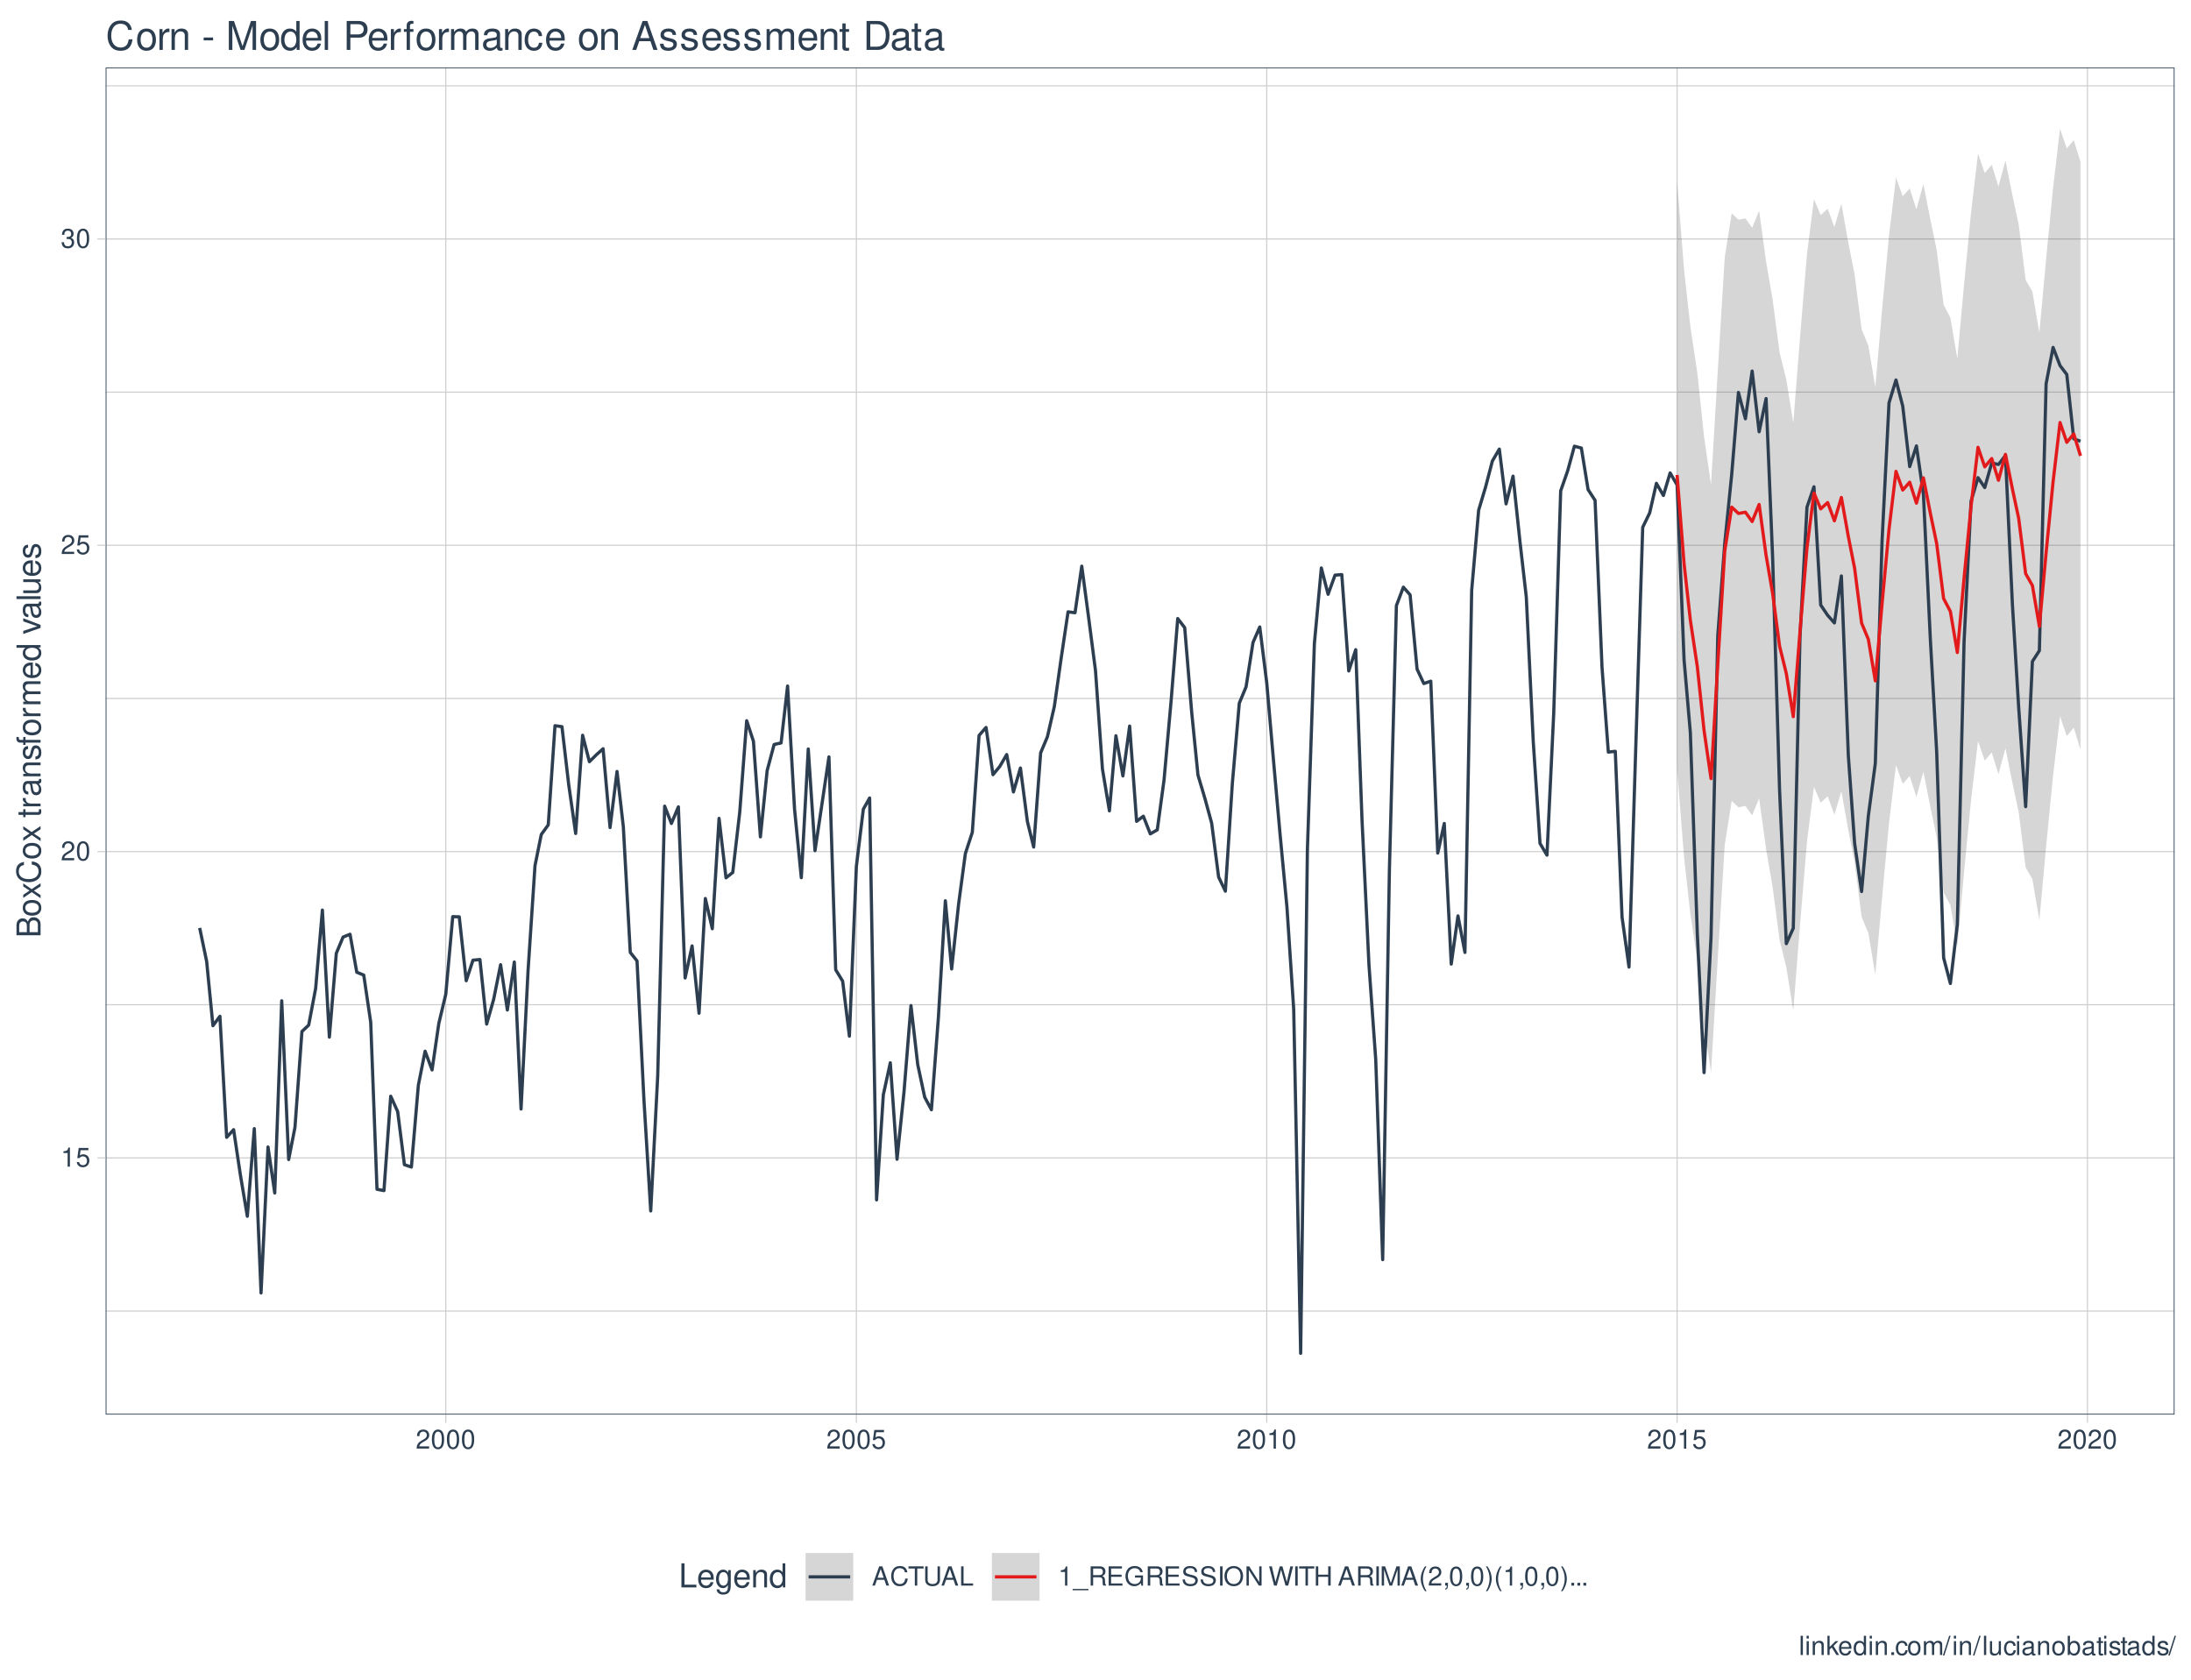<?xml version="1.0" encoding="UTF-8"?>
<svg xmlns="http://www.w3.org/2000/svg" xmlns:xlink="http://www.w3.org/1999/xlink" width="729pt" height="559pt" viewBox="0 0 729 559" version="1.1">
<defs>
<g>
<symbol overflow="visible" id="glyph0-0">
<path style="stroke:none;" d=""/>
</symbol>
<symbol overflow="visible" id="glyph0-1">
<path style="stroke:none;" d="M 2.281 -4.531 L 2.281 0 L 3.047 0 L 3.047 -6.359 L 2.547 -6.359 C 2.266 -5.391 2.094 -5.25 0.891 -5.094 L 0.891 -4.531 Z M 2.281 -4.531 "/>
</symbol>
<symbol overflow="visible" id="glyph0-2">
<path style="stroke:none;" d="M 4.188 -6.234 L 0.969 -6.234 L 0.5 -2.844 L 1.219 -2.844 C 1.578 -3.266 1.875 -3.422 2.359 -3.422 C 3.203 -3.422 3.719 -2.844 3.719 -1.922 C 3.719 -1.031 3.203 -0.484 2.359 -0.484 C 1.688 -0.484 1.266 -0.828 1.078 -1.531 L 0.312 -1.531 C 0.406 -1.016 0.5 -0.781 0.688 -0.547 C 1.031 -0.078 1.672 0.203 2.375 0.203 C 3.641 0.203 4.516 -0.719 4.516 -2.031 C 4.516 -3.266 3.688 -4.109 2.5 -4.109 C 2.062 -4.109 1.703 -4 1.344 -3.734 L 1.594 -5.469 L 4.188 -5.469 Z M 4.188 -6.234 "/>
</symbol>
<symbol overflow="visible" id="glyph0-3">
<path style="stroke:none;" d="M 4.453 -0.766 L 1.172 -0.766 C 1.25 -1.297 1.531 -1.625 2.297 -2.094 L 3.172 -2.594 C 4.047 -3.062 4.5 -3.719 4.5 -4.5 C 4.5 -5.031 4.281 -5.531 3.922 -5.875 C 3.547 -6.203 3.094 -6.359 2.5 -6.359 C 1.703 -6.359 1.125 -6.078 0.781 -5.531 C 0.547 -5.203 0.453 -4.797 0.438 -4.156 L 1.219 -4.156 C 1.234 -4.594 1.297 -4.844 1.406 -5.062 C 1.594 -5.438 2 -5.688 2.469 -5.688 C 3.172 -5.688 3.703 -5.172 3.703 -4.484 C 3.703 -3.969 3.406 -3.531 2.859 -3.219 L 2.047 -2.75 C 0.75 -2 0.375 -1.406 0.297 -0.016 L 4.453 -0.016 Z M 4.453 -0.766 "/>
</symbol>
<symbol overflow="visible" id="glyph0-4">
<path style="stroke:none;" d="M 2.422 -6.359 C 1.844 -6.359 1.312 -6.094 0.984 -5.672 C 0.578 -5.109 0.375 -4.25 0.375 -3.078 C 0.375 -0.938 1.078 0.203 2.422 0.203 C 3.734 0.203 4.453 -0.938 4.453 -3.031 C 4.453 -4.25 4.266 -5.078 3.859 -5.672 C 3.531 -6.109 3.016 -6.359 2.422 -6.359 Z M 2.422 -5.672 C 3.25 -5.672 3.672 -4.828 3.672 -3.094 C 3.672 -1.281 3.266 -0.438 2.406 -0.438 C 1.578 -0.438 1.172 -1.312 1.172 -3.062 C 1.172 -4.828 1.578 -5.672 2.422 -5.672 Z M 2.422 -5.672 "/>
</symbol>
<symbol overflow="visible" id="glyph0-5">
<path style="stroke:none;" d="M 1.938 -2.922 L 2.359 -2.922 C 3.203 -2.922 3.656 -2.531 3.656 -1.766 C 3.656 -0.969 3.172 -0.484 2.375 -0.484 C 1.516 -0.484 1.109 -0.922 1.062 -1.844 L 0.281 -1.844 C 0.312 -1.344 0.406 -1 0.547 -0.719 C 0.875 -0.109 1.484 0.203 2.344 0.203 C 3.625 0.203 4.453 -0.578 4.453 -1.781 C 4.453 -2.594 4.141 -3.031 3.391 -3.297 C 3.969 -3.531 4.266 -3.969 4.266 -4.609 C 4.266 -5.703 3.547 -6.359 2.359 -6.359 C 1.109 -6.359 0.438 -5.656 0.406 -4.312 L 1.188 -4.312 C 1.203 -4.703 1.234 -4.922 1.328 -5.109 C 1.5 -5.469 1.891 -5.688 2.375 -5.688 C 3.062 -5.688 3.469 -5.266 3.469 -4.578 C 3.469 -4.141 3.312 -3.859 2.969 -3.719 C 2.766 -3.625 2.484 -3.594 1.938 -3.578 Z M 1.938 -2.922 "/>
</symbol>
<symbol overflow="visible" id="glyph0-6">
<path style="stroke:none;" d="M 4.172 -1.922 L 4.828 0 L 5.75 0 L 3.5 -6.406 L 2.438 -6.406 L 0.156 0 L 1.016 0 L 1.703 -1.922 Z M 3.938 -2.609 L 1.906 -2.609 L 2.953 -5.531 Z M 3.938 -2.609 "/>
</symbol>
<symbol overflow="visible" id="glyph0-7">
<path style="stroke:none;" d="M 5.828 -4.422 C 5.562 -5.828 4.766 -6.516 3.359 -6.516 C 2.484 -6.516 1.797 -6.25 1.312 -5.719 C 0.734 -5.078 0.422 -4.172 0.422 -3.125 C 0.422 -2.078 0.75 -1.172 1.344 -0.547 C 1.844 -0.031 2.484 0.203 3.312 0.203 C 4.875 0.203 5.766 -0.641 5.953 -2.344 L 5.109 -2.344 C 5.047 -1.906 4.953 -1.594 4.828 -1.344 C 4.562 -0.812 4.016 -0.516 3.328 -0.516 C 2.047 -0.516 1.234 -1.547 1.234 -3.141 C 1.234 -4.781 2 -5.797 3.25 -5.797 C 3.781 -5.797 4.25 -5.641 4.516 -5.391 C 4.766 -5.172 4.891 -4.906 4.984 -4.422 Z M 5.828 -4.422 "/>
</symbol>
<symbol overflow="visible" id="glyph0-8">
<path style="stroke:none;" d="M 3.109 -5.688 L 5.219 -5.688 L 5.219 -6.406 L 0.188 -6.406 L 0.188 -5.688 L 2.297 -5.688 L 2.297 0 L 3.109 0 Z M 3.109 -5.688 "/>
</symbol>
<symbol overflow="visible" id="glyph0-9">
<path style="stroke:none;" d="M 4.859 -6.406 L 4.859 -1.906 C 4.859 -1.047 4.234 -0.516 3.203 -0.516 C 2.734 -0.516 2.344 -0.641 2.031 -0.859 C 1.719 -1.094 1.562 -1.422 1.562 -1.906 L 1.562 -6.406 L 0.75 -6.406 L 0.75 -1.906 C 0.75 -0.609 1.688 0.203 3.203 0.203 C 4.703 0.203 5.672 -0.625 5.672 -1.906 L 5.672 -6.406 Z M 4.859 -6.406 "/>
</symbol>
<symbol overflow="visible" id="glyph0-10">
<path style="stroke:none;" d="M 1.516 -6.406 L 0.703 -6.406 L 0.703 0 L 4.688 0 L 4.688 -0.719 L 1.516 -0.719 Z M 1.516 -6.406 "/>
</symbol>
<symbol overflow="visible" id="glyph0-11">
<path style="stroke:none;" d="M 5.078 1.109 L -0.188 1.109 L -0.188 1.547 L 5.078 1.547 Z M 5.078 1.109 "/>
</symbol>
<symbol overflow="visible" id="glyph0-12">
<path style="stroke:none;" d="M 1.641 -2.766 L 3.75 -2.766 C 4.484 -2.766 4.797 -2.406 4.797 -1.625 L 4.797 -1.047 C 4.797 -0.656 4.859 -0.266 4.984 0 L 5.969 0 L 5.969 -0.203 C 5.672 -0.406 5.609 -0.641 5.594 -1.5 C 5.578 -2.547 5.406 -2.875 4.719 -3.172 C 5.438 -3.531 5.734 -3.953 5.734 -4.703 C 5.734 -5.812 5.047 -6.406 3.781 -6.406 L 0.812 -6.406 L 0.812 0 L 1.641 0 Z M 1.641 -3.484 L 1.641 -5.688 L 3.609 -5.688 C 4.078 -5.688 4.344 -5.625 4.547 -5.438 C 4.766 -5.266 4.875 -4.969 4.875 -4.594 C 4.875 -3.828 4.484 -3.484 3.609 -3.484 Z M 1.641 -3.484 "/>
</symbol>
<symbol overflow="visible" id="glyph0-13">
<path style="stroke:none;" d="M 1.609 -2.922 L 5.109 -2.922 L 5.109 -3.641 L 1.609 -3.641 L 1.609 -5.688 L 5.234 -5.688 L 5.234 -6.406 L 0.797 -6.406 L 0.797 0 L 5.391 0 L 5.391 -0.719 L 1.609 -0.719 Z M 1.609 -2.922 "/>
</symbol>
<symbol overflow="visible" id="glyph0-14">
<path style="stroke:none;" d="M 6.234 -3.391 L 3.562 -3.391 L 3.562 -2.672 L 5.516 -2.672 L 5.516 -2.484 C 5.516 -1.344 4.672 -0.516 3.5 -0.516 C 2.844 -0.516 2.266 -0.75 1.875 -1.172 C 1.453 -1.625 1.203 -2.391 1.203 -3.188 C 1.203 -4.766 2.109 -5.797 3.453 -5.797 C 4.438 -5.797 5.141 -5.297 5.312 -4.469 L 6.156 -4.469 C 5.922 -5.766 4.938 -6.516 3.469 -6.516 C 2.688 -6.516 2.047 -6.312 1.547 -5.906 C 0.797 -5.281 0.391 -4.297 0.391 -3.141 C 0.391 -1.172 1.594 0.203 3.328 0.203 C 4.203 0.203 4.875 -0.125 5.516 -0.812 L 5.719 0.031 L 6.234 0.031 Z M 6.234 -3.391 "/>
</symbol>
<symbol overflow="visible" id="glyph0-15">
<path style="stroke:none;" d="M 5.25 -4.531 C 5.25 -4.969 5.219 -5.094 5.078 -5.391 C 4.719 -6.125 3.969 -6.516 2.891 -6.516 C 1.484 -6.516 0.609 -5.797 0.609 -4.641 C 0.609 -3.859 1.031 -3.359 1.875 -3.141 L 3.469 -2.719 C 4.281 -2.5 4.641 -2.188 4.641 -1.688 C 4.641 -1.344 4.453 -0.984 4.188 -0.797 C 3.938 -0.609 3.531 -0.516 3.016 -0.516 C 2.312 -0.516 1.844 -0.688 1.531 -1.062 C 1.297 -1.344 1.188 -1.641 1.203 -2.047 L 0.422 -2.047 C 0.438 -1.453 0.547 -1.062 0.797 -0.719 C 1.234 -0.109 1.984 0.203 2.953 0.203 C 3.719 0.203 4.344 0.031 4.766 -0.297 C 5.188 -0.641 5.469 -1.203 5.469 -1.766 C 5.469 -2.547 4.969 -3.125 4.094 -3.375 L 2.484 -3.797 C 1.719 -4.016 1.438 -4.25 1.438 -4.75 C 1.438 -5.406 2 -5.828 2.875 -5.828 C 3.891 -5.828 4.453 -5.375 4.469 -4.531 Z M 5.25 -4.531 "/>
</symbol>
<symbol overflow="visible" id="glyph0-16">
<path style="stroke:none;" d="M 1.703 -6.406 L 0.875 -6.406 L 0.875 0 L 1.703 0 Z M 1.703 -6.406 "/>
</symbol>
<symbol overflow="visible" id="glyph0-17">
<path style="stroke:none;" d="M 3.422 -6.516 C 1.578 -6.516 0.328 -5.156 0.328 -3.156 C 0.328 -1.141 1.578 0.203 3.438 0.203 C 4.219 0.203 4.906 -0.031 5.422 -0.469 C 6.109 -1.062 6.531 -2.062 6.531 -3.109 C 6.531 -5.172 5.297 -6.516 3.422 -6.516 Z M 3.422 -5.797 C 4.812 -5.797 5.703 -4.75 5.703 -3.125 C 5.703 -1.578 4.781 -0.516 3.438 -0.516 C 2.062 -0.516 1.156 -1.578 1.156 -3.156 C 1.156 -4.734 2.062 -5.797 3.422 -5.797 Z M 3.422 -5.797 "/>
</symbol>
<symbol overflow="visible" id="glyph0-18">
<path style="stroke:none;" d="M 5.688 -6.406 L 4.906 -6.406 L 4.906 -1.172 L 1.562 -6.406 L 0.672 -6.406 L 0.672 0 L 1.438 0 L 1.438 -5.203 L 4.766 0 L 5.688 0 Z M 5.688 -6.406 "/>
</symbol>
<symbol overflow="visible" id="glyph0-19">
<path style="stroke:none;" d=""/>
</symbol>
<symbol overflow="visible" id="glyph0-20">
<path style="stroke:none;" d="M 6.547 0 L 8.172 -6.406 L 7.25 -6.406 L 6.078 -1.203 L 4.625 -6.406 L 3.734 -6.406 L 2.312 -1.203 L 1.109 -6.406 L 0.188 -6.406 L 1.844 0 L 2.734 0 L 4.172 -5.266 L 5.641 0 Z M 6.547 0 "/>
</symbol>
<symbol overflow="visible" id="glyph0-21">
<path style="stroke:none;" d="M 4.844 -2.922 L 4.844 0 L 5.672 0 L 5.672 -6.406 L 4.844 -6.406 L 4.844 -3.641 L 1.547 -3.641 L 1.547 -6.406 L 0.734 -6.406 L 0.734 0 L 1.547 0 L 1.547 -2.922 Z M 4.844 -2.922 "/>
</symbol>
<symbol overflow="visible" id="glyph0-22">
<path style="stroke:none;" d="M 4.109 0 L 5.922 -5.375 L 5.922 0 L 6.688 0 L 6.688 -6.406 L 5.562 -6.406 L 3.688 -0.828 L 1.797 -6.406 L 0.656 -6.406 L 0.656 0 L 1.438 0 L 1.438 -5.375 L 3.25 0 Z M 4.109 0 "/>
</symbol>
<symbol overflow="visible" id="glyph0-23">
<path style="stroke:none;" d="M 2.078 -6.406 C 1.203 -5.266 0.641 -3.656 0.641 -2.281 C 0.641 -0.891 1.203 0.719 2.078 1.859 L 2.562 1.859 C 1.781 0.609 1.359 -0.875 1.359 -2.281 C 1.359 -3.672 1.781 -5.156 2.562 -6.406 Z M 2.078 -6.406 "/>
</symbol>
<symbol overflow="visible" id="glyph0-24">
<path style="stroke:none;" d="M 0.766 -0.922 L 0.766 0 L 1.297 0 L 1.297 0.156 C 1.297 0.766 1.172 0.938 0.766 0.953 L 0.766 1.297 C 1.344 1.312 1.688 0.891 1.688 0.141 L 1.688 -0.922 Z M 0.766 -0.922 "/>
</symbol>
<symbol overflow="visible" id="glyph0-25">
<path style="stroke:none;" d="M 0.812 1.859 C 1.703 0.719 2.25 -0.891 2.25 -2.266 C 2.25 -3.656 1.703 -5.266 0.812 -6.406 L 0.328 -6.406 C 1.109 -5.156 1.547 -3.672 1.547 -2.266 C 1.547 -0.875 1.109 0.609 0.328 1.859 Z M 0.812 1.859 "/>
</symbol>
<symbol overflow="visible" id="glyph0-26">
<path style="stroke:none;" d="M 1.688 -0.922 L 0.766 -0.922 L 0.766 0 L 1.688 0 Z M 1.688 -0.922 "/>
</symbol>
<symbol overflow="visible" id="glyph0-27">
<path style="stroke:none;" d="M 1.344 -6.406 L 0.594 -6.406 L 0.594 0 L 1.344 0 Z M 1.344 -6.406 "/>
</symbol>
<symbol overflow="visible" id="glyph0-28">
<path style="stroke:none;" d="M 1.312 -4.609 L 0.594 -4.609 L 0.594 0 L 1.312 0 Z M 1.312 -6.406 L 0.578 -6.406 L 0.578 -5.484 L 1.312 -5.484 Z M 1.312 -6.406 "/>
</symbol>
<symbol overflow="visible" id="glyph0-29">
<path style="stroke:none;" d="M 0.609 -4.609 L 0.609 0 L 1.359 0 L 1.359 -2.547 C 1.359 -3.484 1.844 -4.094 2.609 -4.094 C 3.188 -4.094 3.547 -3.75 3.547 -3.188 L 3.547 0 L 4.281 0 L 4.281 -3.484 C 4.281 -4.25 3.719 -4.734 2.828 -4.734 C 2.141 -4.734 1.703 -4.484 1.297 -3.828 L 1.297 -4.609 Z M 0.609 -4.609 "/>
</symbol>
<symbol overflow="visible" id="glyph0-30">
<path style="stroke:none;" d="M 1.234 -6.406 L 0.516 -6.406 L 0.516 0 L 1.234 0 L 1.234 -1.797 L 1.953 -2.5 L 3.516 0 L 4.422 0 L 2.531 -3.016 L 4.141 -4.609 L 3.188 -4.609 L 1.234 -2.656 Z M 1.234 -6.406 "/>
</symbol>
<symbol overflow="visible" id="glyph0-31">
<path style="stroke:none;" d="M 4.516 -2.062 C 4.516 -2.766 4.453 -3.188 4.328 -3.531 C 4.031 -4.281 3.328 -4.734 2.469 -4.734 C 1.172 -4.734 0.359 -3.766 0.359 -2.25 C 0.359 -0.719 1.141 0.203 2.453 0.203 C 3.5 0.203 4.234 -0.391 4.422 -1.406 L 3.672 -1.406 C 3.469 -0.797 3.062 -0.469 2.469 -0.469 C 2 -0.469 1.609 -0.688 1.359 -1.078 C 1.188 -1.344 1.125 -1.594 1.125 -2.062 Z M 1.141 -2.656 C 1.203 -3.516 1.719 -4.062 2.453 -4.062 C 3.203 -4.062 3.719 -3.484 3.719 -2.656 Z M 1.141 -2.656 "/>
</symbol>
<symbol overflow="visible" id="glyph0-32">
<path style="stroke:none;" d="M 4.359 -6.406 L 3.625 -6.406 L 3.625 -4.031 C 3.312 -4.5 2.828 -4.734 2.203 -4.734 C 1.016 -4.734 0.234 -3.781 0.234 -2.312 C 0.234 -0.75 0.984 0.203 2.234 0.203 C 2.875 0.203 3.312 -0.031 3.703 -0.609 L 3.703 0 L 4.359 0 Z M 2.328 -4.062 C 3.125 -4.062 3.625 -3.359 3.625 -2.25 C 3.625 -1.188 3.109 -0.484 2.344 -0.484 C 1.531 -0.484 1 -1.203 1 -2.266 C 1 -3.344 1.531 -4.062 2.328 -4.062 Z M 2.328 -4.062 "/>
</symbol>
<symbol overflow="visible" id="glyph0-33">
<path style="stroke:none;" d="M 4.141 -3.062 C 4.109 -3.516 4.016 -3.797 3.828 -4.062 C 3.516 -4.484 2.969 -4.734 2.328 -4.734 C 1.078 -4.734 0.266 -3.75 0.266 -2.219 C 0.266 -0.734 1.062 0.203 2.312 0.203 C 3.406 0.203 4.109 -0.453 4.203 -1.578 L 3.453 -1.578 C 3.328 -0.844 2.953 -0.469 2.328 -0.469 C 1.516 -0.469 1.031 -1.141 1.031 -2.219 C 1.031 -3.375 1.516 -4.062 2.312 -4.062 C 2.922 -4.062 3.312 -3.703 3.406 -3.062 Z M 4.141 -3.062 "/>
</symbol>
<symbol overflow="visible" id="glyph0-34">
<path style="stroke:none;" d="M 2.391 -4.734 C 1.094 -4.734 0.312 -3.812 0.312 -2.266 C 0.312 -0.719 1.094 0.203 2.406 0.203 C 3.703 0.203 4.484 -0.719 4.484 -2.234 C 4.484 -3.828 3.734 -4.734 2.391 -4.734 Z M 2.406 -4.062 C 3.234 -4.062 3.719 -3.391 3.719 -2.25 C 3.719 -1.156 3.203 -0.469 2.406 -0.469 C 1.578 -0.469 1.078 -1.156 1.078 -2.266 C 1.078 -3.391 1.578 -4.062 2.406 -4.062 Z M 2.406 -4.062 "/>
</symbol>
<symbol overflow="visible" id="glyph0-35">
<path style="stroke:none;" d="M 0.609 -4.609 L 0.609 0 L 1.359 0 L 1.359 -2.891 C 1.359 -3.562 1.844 -4.094 2.438 -4.094 C 2.984 -4.094 3.297 -3.766 3.297 -3.172 L 3.297 0 L 4.031 0 L 4.031 -2.891 C 4.031 -3.562 4.516 -4.094 5.109 -4.094 C 5.641 -4.094 5.969 -3.75 5.969 -3.172 L 5.969 0 L 6.703 0 L 6.703 -3.453 C 6.703 -4.281 6.234 -4.734 5.359 -4.734 C 4.75 -4.734 4.375 -4.562 3.953 -4.031 C 3.672 -4.531 3.312 -4.734 2.703 -4.734 C 2.094 -4.734 1.688 -4.516 1.297 -3.953 L 1.297 -4.609 Z M 0.609 -4.609 "/>
</symbol>
<symbol overflow="visible" id="glyph0-36">
<path style="stroke:none;" d="M 2.016 -6.406 L -0.078 0.172 L 0.406 0.172 L 2.5 -6.406 Z M 2.016 -6.406 "/>
</symbol>
<symbol overflow="visible" id="glyph0-37">
<path style="stroke:none;" d="M 4.234 0 L 4.234 -4.609 L 3.516 -4.609 L 3.516 -2 C 3.516 -1.062 3.016 -0.438 2.25 -0.438 C 1.672 -0.438 1.297 -0.797 1.297 -1.344 L 1.297 -4.609 L 0.578 -4.609 L 0.578 -1.062 C 0.578 -0.297 1.141 0.203 2.047 0.203 C 2.719 0.203 3.156 -0.031 3.578 -0.641 L 3.578 0 Z M 4.234 0 "/>
</symbol>
<symbol overflow="visible" id="glyph0-38">
<path style="stroke:none;" d="M 4.703 -0.438 C 4.625 -0.406 4.594 -0.406 4.547 -0.406 C 4.297 -0.406 4.156 -0.547 4.156 -0.781 L 4.156 -3.484 C 4.156 -4.297 3.547 -4.734 2.422 -4.734 C 1.734 -4.734 1.203 -4.547 0.891 -4.203 C 0.672 -3.969 0.594 -3.703 0.578 -3.25 L 1.312 -3.25 C 1.375 -3.812 1.703 -4.062 2.391 -4.062 C 3.062 -4.062 3.422 -3.812 3.422 -3.375 L 3.422 -3.188 C 3.406 -2.875 3.25 -2.75 2.656 -2.672 C 1.625 -2.547 1.453 -2.5 1.172 -2.391 C 0.641 -2.156 0.375 -1.766 0.375 -1.156 C 0.375 -0.328 0.953 0.203 1.875 0.203 C 2.469 0.203 2.922 0 3.453 -0.469 C 3.5 0 3.734 0.203 4.203 0.203 C 4.359 0.203 4.453 0.188 4.703 0.125 Z M 3.422 -1.453 C 3.422 -1.203 3.359 -1.062 3.125 -0.859 C 2.828 -0.578 2.469 -0.438 2.047 -0.438 C 1.469 -0.438 1.141 -0.719 1.141 -1.172 C 1.141 -1.656 1.453 -1.906 2.25 -2.016 C 3.031 -2.125 3.172 -2.156 3.422 -2.281 Z M 3.422 -1.453 "/>
</symbol>
<symbol overflow="visible" id="glyph0-39">
<path style="stroke:none;" d="M 0.469 -6.406 L 0.469 0 L 1.141 0 L 1.141 -0.594 C 1.484 -0.047 1.953 0.203 2.594 0.203 C 3.812 0.203 4.594 -0.797 4.594 -2.328 C 4.594 -3.812 3.859 -4.734 2.625 -4.734 C 2 -4.734 1.547 -4.5 1.203 -3.984 L 1.203 -6.406 Z M 2.484 -4.062 C 3.312 -4.062 3.828 -3.344 3.828 -2.25 C 3.828 -1.203 3.297 -0.484 2.484 -0.484 C 1.703 -0.484 1.203 -1.188 1.203 -2.266 C 1.203 -3.359 1.703 -4.062 2.484 -4.062 Z M 2.484 -4.062 "/>
</symbol>
<symbol overflow="visible" id="glyph0-40">
<path style="stroke:none;" d="M 2.234 -4.609 L 1.484 -4.609 L 1.484 -5.875 L 0.75 -5.875 L 0.75 -4.609 L 0.125 -4.609 L 0.125 -4.016 L 0.75 -4.016 L 0.75 -0.531 C 0.75 -0.047 1.062 0.203 1.641 0.203 C 1.828 0.203 1.984 0.188 2.234 0.141 L 2.234 -0.469 C 2.125 -0.453 2.031 -0.438 1.875 -0.438 C 1.562 -0.438 1.484 -0.531 1.484 -0.859 L 1.484 -4.016 L 2.234 -4.016 Z M 2.234 -4.609 "/>
</symbol>
<symbol overflow="visible" id="glyph0-41">
<path style="stroke:none;" d="M 3.859 -3.328 C 3.844 -4.234 3.25 -4.734 2.188 -4.734 C 1.109 -4.734 0.406 -4.188 0.406 -3.328 C 0.406 -2.609 0.781 -2.266 1.875 -2 L 2.562 -1.844 C 3.062 -1.719 3.266 -1.531 3.266 -1.203 C 3.266 -0.766 2.844 -0.469 2.203 -0.469 C 1.797 -0.469 1.469 -0.594 1.281 -0.781 C 1.172 -0.922 1.125 -1.047 1.078 -1.375 L 0.297 -1.375 C 0.328 -0.312 0.938 0.203 2.141 0.203 C 3.297 0.203 4.031 -0.375 4.031 -1.266 C 4.031 -1.938 3.656 -2.328 2.734 -2.547 L 2.031 -2.703 C 1.438 -2.844 1.172 -3.047 1.172 -3.375 C 1.172 -3.797 1.562 -4.062 2.156 -4.062 C 2.75 -4.062 3.062 -3.812 3.078 -3.328 Z M 3.859 -3.328 "/>
</symbol>
<symbol overflow="visible" id="glyph1-0">
<path style="stroke:none;" d=""/>
</symbol>
<symbol overflow="visible" id="glyph1-1">
<path style="stroke:none;" d="M 0 -0.875 L 0 -4.484 C 0 -5.25 -0.203 -5.812 -0.672 -6.234 C -1.094 -6.641 -1.656 -6.859 -2.281 -6.859 C -3.25 -6.859 -3.844 -6.406 -4.234 -5.391 C -4.578 -6.125 -5.156 -6.5 -5.984 -6.5 C -6.578 -6.5 -7.078 -6.281 -7.453 -5.859 C -7.844 -5.438 -8.016 -4.891 -8.016 -4.125 L -8.016 -0.875 Z M -4.562 -1.891 L -7.109 -1.891 L -7.109 -3.875 C -7.109 -4.438 -7.047 -4.766 -6.828 -5.031 C -6.609 -5.328 -6.281 -5.484 -5.844 -5.484 C -5.406 -5.484 -5.078 -5.328 -4.844 -5.031 C -4.641 -4.766 -4.562 -4.438 -4.562 -3.875 Z M -0.906 -1.891 L -3.656 -1.891 L -3.656 -4.391 C -3.656 -5.297 -3.141 -5.828 -2.281 -5.828 C -1.422 -5.828 -0.906 -5.297 -0.906 -4.391 Z M -0.906 -1.891 "/>
</symbol>
<symbol overflow="visible" id="glyph1-2">
<path style="stroke:none;" d="M -5.922 -2.984 C -5.922 -1.359 -4.781 -0.391 -2.844 -0.391 C -0.891 -0.391 0.25 -1.359 0.25 -3 C 0.25 -4.625 -0.906 -5.609 -2.797 -5.609 C -4.797 -5.609 -5.922 -4.656 -5.922 -2.984 Z M -5.078 -3 C -5.078 -4.031 -4.234 -4.656 -2.812 -4.656 C -1.438 -4.656 -0.594 -4.016 -0.594 -3 C -0.594 -1.984 -1.438 -1.359 -2.844 -1.359 C -4.234 -1.359 -5.078 -1.984 -5.078 -3 Z M -5.078 -3 "/>
</symbol>
<symbol overflow="visible" id="glyph1-3">
<path style="stroke:none;" d="M -2.984 -3.219 L -5.766 -5.141 L -5.766 -4.109 L -3.672 -2.734 L -5.766 -1.344 L -5.766 -0.297 L -2.938 -2.219 L 0 -0.188 L 0 -1.234 L -2.219 -2.688 L 0 -4.141 L 0 -5.203 Z M -2.984 -3.219 "/>
</symbol>
<symbol overflow="visible" id="glyph1-4">
<path style="stroke:none;" d="M -5.531 -7.281 C -7.297 -6.969 -8.156 -5.953 -8.156 -4.188 C -8.156 -3.109 -7.812 -2.25 -7.156 -1.656 C -6.359 -0.922 -5.219 -0.531 -3.922 -0.531 C -2.594 -0.531 -1.469 -0.938 -0.688 -1.688 C -0.047 -2.312 0.25 -3.109 0.25 -4.141 C 0.25 -6.109 -0.797 -7.203 -2.922 -7.453 L -2.922 -6.391 C -2.375 -6.297 -2 -6.188 -1.688 -6.031 C -1.016 -5.703 -0.656 -5.016 -0.656 -4.156 C -0.656 -2.562 -1.922 -1.547 -3.922 -1.547 C -5.984 -1.547 -7.25 -2.516 -7.25 -4.062 C -7.25 -4.719 -7.062 -5.328 -6.75 -5.656 C -6.469 -5.953 -6.141 -6.109 -5.531 -6.234 Z M -5.531 -7.281 "/>
</symbol>
<symbol overflow="visible" id="glyph1-5">
<path style="stroke:none;" d=""/>
</symbol>
<symbol overflow="visible" id="glyph1-6">
<path style="stroke:none;" d="M -5.766 -2.797 L -5.766 -1.844 L -7.344 -1.844 L -7.344 -0.938 L -5.766 -0.938 L -5.766 -0.156 L -5.016 -0.156 L -5.016 -0.938 L -0.656 -0.938 C -0.062 -0.938 0.25 -1.328 0.25 -2.047 C 0.25 -2.281 0.234 -2.484 0.172 -2.797 L -0.594 -2.797 C -0.562 -2.656 -0.547 -2.547 -0.547 -2.359 C -0.547 -1.953 -0.656 -1.844 -1.062 -1.844 L -5.016 -1.844 L -5.016 -2.797 Z M -5.766 -2.797 "/>
</symbol>
<symbol overflow="visible" id="glyph1-7">
<path style="stroke:none;" d="M -5.766 -0.766 L 0 -0.766 L 0 -1.688 L -2.984 -1.688 C -4.375 -1.688 -5 -2.266 -4.969 -3.531 L -5.891 -3.531 C -5.922 -3.375 -5.922 -3.281 -5.922 -3.172 C -5.922 -2.578 -5.578 -2.141 -4.719 -1.609 L -5.766 -1.609 Z M -5.766 -0.766 "/>
</symbol>
<symbol overflow="visible" id="glyph1-8">
<path style="stroke:none;" d="M -0.531 -5.891 C -0.516 -5.781 -0.516 -5.734 -0.516 -5.688 C -0.516 -5.375 -0.688 -5.188 -0.969 -5.188 L -4.359 -5.188 C -5.375 -5.188 -5.922 -4.438 -5.922 -3.031 C -5.922 -2.172 -5.688 -1.5 -5.266 -1.109 C -4.969 -0.844 -4.625 -0.734 -4.062 -0.719 L -4.062 -1.641 C -4.766 -1.719 -5.078 -2.141 -5.078 -2.984 C -5.078 -3.828 -4.781 -4.281 -4.219 -4.281 L -3.984 -4.281 C -3.594 -4.266 -3.438 -4.062 -3.344 -3.328 C -3.172 -2.031 -3.141 -1.828 -2.984 -1.469 C -2.703 -0.797 -2.203 -0.469 -1.453 -0.469 C -0.406 -0.469 0.25 -1.188 0.25 -2.359 C 0.25 -3.078 0 -3.656 -0.594 -4.312 C 0 -4.375 0.25 -4.656 0.25 -5.266 C 0.25 -5.453 0.234 -5.578 0.156 -5.891 Z M -1.812 -4.281 C -1.5 -4.281 -1.312 -4.188 -1.062 -3.922 C -0.719 -3.547 -0.547 -3.094 -0.547 -2.547 C -0.547 -1.844 -0.891 -1.422 -1.469 -1.422 C -2.078 -1.422 -2.391 -1.812 -2.531 -2.812 C -2.656 -3.781 -2.703 -3.969 -2.844 -4.281 Z M -1.812 -4.281 "/>
</symbol>
<symbol overflow="visible" id="glyph1-9">
<path style="stroke:none;" d="M -5.766 -0.766 L 0 -0.766 L 0 -1.688 L -3.172 -1.688 C -4.359 -1.688 -5.125 -2.312 -5.125 -3.25 C -5.125 -3.984 -4.688 -4.438 -4 -4.438 L 0 -4.438 L 0 -5.359 L -4.359 -5.359 C -5.312 -5.359 -5.922 -4.641 -5.922 -3.531 C -5.922 -2.672 -5.594 -2.125 -4.797 -1.609 L -5.766 -1.609 Z M -5.766 -0.766 "/>
</symbol>
<symbol overflow="visible" id="glyph1-10">
<path style="stroke:none;" d="M -4.156 -4.812 C -5.297 -4.812 -5.922 -4.062 -5.922 -2.734 C -5.922 -1.391 -5.234 -0.516 -4.172 -0.516 C -3.266 -0.516 -2.844 -0.984 -2.516 -2.344 L -2.297 -3.203 C -2.141 -3.844 -1.906 -4.094 -1.5 -4.094 C -0.953 -4.094 -0.594 -3.547 -0.594 -2.75 C -0.594 -2.25 -0.734 -1.844 -0.984 -1.609 C -1.141 -1.469 -1.312 -1.391 -1.719 -1.344 L -1.719 -0.375 C -0.391 -0.422 0.25 -1.172 0.25 -2.672 C 0.25 -4.125 -0.469 -5.047 -1.578 -5.047 C -2.438 -5.047 -2.906 -4.562 -3.172 -3.422 L -3.391 -2.547 C -3.562 -1.797 -3.812 -1.469 -4.219 -1.469 C -4.75 -1.469 -5.078 -1.953 -5.078 -2.688 C -5.078 -3.438 -4.766 -3.828 -4.156 -3.844 Z M -4.156 -4.812 "/>
</symbol>
<symbol overflow="visible" id="glyph1-11">
<path style="stroke:none;" d="M -5.766 -2.844 L -5.766 -1.875 L -6.672 -1.875 C -7.047 -1.875 -7.25 -2.094 -7.25 -2.516 C -7.25 -2.594 -7.25 -2.625 -7.234 -2.844 L -8 -2.844 C -8.047 -2.625 -8.047 -2.516 -8.047 -2.328 C -8.047 -1.469 -7.562 -0.969 -6.75 -0.969 L -5.766 -0.969 L -5.766 -0.203 L -5.016 -0.203 L -5.016 -0.969 L 0 -0.969 L 0 -1.875 L -5.016 -1.875 L -5.016 -2.844 Z M -5.766 -2.844 "/>
</symbol>
<symbol overflow="visible" id="glyph1-12">
<path style="stroke:none;" d="M -5.766 -0.766 L 0 -0.766 L 0 -1.688 L -3.625 -1.688 C -4.453 -1.688 -5.125 -2.297 -5.125 -3.047 C -5.125 -3.734 -4.703 -4.109 -3.969 -4.109 L 0 -4.109 L 0 -5.031 L -3.625 -5.031 C -4.453 -5.031 -5.125 -5.641 -5.125 -6.391 C -5.125 -7.062 -4.703 -7.453 -3.969 -7.453 L 0 -7.453 L 0 -8.375 L -4.328 -8.375 C -5.359 -8.375 -5.922 -7.781 -5.922 -6.703 C -5.922 -5.938 -5.703 -5.484 -5.047 -4.938 C -5.672 -4.594 -5.922 -4.141 -5.922 -3.391 C -5.922 -2.625 -5.641 -2.094 -4.953 -1.609 L -5.766 -1.609 Z M -5.766 -0.766 "/>
</symbol>
<symbol overflow="visible" id="glyph1-13">
<path style="stroke:none;" d="M -2.578 -5.641 C -3.453 -5.641 -3.984 -5.578 -4.406 -5.406 C -5.359 -5.031 -5.922 -4.156 -5.922 -3.078 C -5.922 -1.469 -4.703 -0.438 -2.812 -0.438 C -0.906 -0.438 0.25 -1.438 0.25 -3.062 C 0.25 -4.375 -0.5 -5.297 -1.75 -5.516 L -1.75 -4.594 C -0.984 -4.344 -0.594 -3.828 -0.594 -3.094 C -0.594 -2.516 -0.859 -2.016 -1.344 -1.703 C -1.672 -1.484 -2 -1.406 -2.578 -1.391 Z M -3.328 -1.422 C -4.391 -1.5 -5.078 -2.141 -5.078 -3.062 C -5.078 -4 -4.359 -4.656 -3.328 -4.656 Z M -3.328 -1.422 "/>
</symbol>
<symbol overflow="visible" id="glyph1-14">
<path style="stroke:none;" d="M -8.016 -5.438 L -8.016 -4.531 L -5.031 -4.531 C -5.625 -4.141 -5.922 -3.531 -5.922 -2.766 C -5.922 -1.266 -4.734 -0.281 -2.891 -0.281 C -0.953 -0.281 0.25 -1.234 0.25 -2.797 C 0.25 -3.594 -0.047 -4.141 -0.766 -4.625 L 0 -4.625 L 0 -5.438 Z M -5.078 -2.922 C -5.078 -3.906 -4.203 -4.531 -2.812 -4.531 C -1.484 -4.531 -0.609 -3.891 -0.609 -2.922 C -0.609 -1.906 -1.5 -1.25 -2.844 -1.25 C -4.188 -1.25 -5.078 -1.906 -5.078 -2.922 Z M -5.078 -2.922 "/>
</symbol>
<symbol overflow="visible" id="glyph1-15">
<path style="stroke:none;" d="M 0 -3.141 L -5.766 -5.344 L -5.766 -4.312 L -1.094 -2.688 L -5.766 -1.141 L -5.766 -0.109 L 0 -2.141 Z M 0 -3.141 "/>
</symbol>
<symbol overflow="visible" id="glyph1-16">
<path style="stroke:none;" d="M -8.016 -1.672 L -8.016 -0.75 L 0 -0.75 L 0 -1.672 Z M -8.016 -1.672 "/>
</symbol>
<symbol overflow="visible" id="glyph1-17">
<path style="stroke:none;" d="M 0 -5.297 L -5.766 -5.297 L -5.766 -4.391 L -2.5 -4.391 C -1.312 -4.391 -0.547 -3.766 -0.547 -2.812 C -0.547 -2.094 -0.984 -1.625 -1.688 -1.625 L -5.766 -1.625 L -5.766 -0.719 L -1.312 -0.719 C -0.359 -0.719 0.25 -1.438 0.25 -2.547 C 0.25 -3.406 -0.047 -3.938 -0.797 -4.484 L 0 -4.484 Z M 0 -5.297 "/>
</symbol>
<symbol overflow="visible" id="glyph2-0">
<path style="stroke:none;" d=""/>
</symbol>
<symbol overflow="visible" id="glyph2-1">
<path style="stroke:none;" d="M 1.906 -8.016 L 0.875 -8.016 L 0.875 0 L 5.859 0 L 5.859 -0.906 L 1.906 -0.906 Z M 1.906 -8.016 "/>
</symbol>
<symbol overflow="visible" id="glyph2-2">
<path style="stroke:none;" d="M 5.641 -2.578 C 5.641 -3.453 5.578 -3.984 5.406 -4.406 C 5.031 -5.359 4.156 -5.922 3.078 -5.922 C 1.469 -5.922 0.438 -4.703 0.438 -2.812 C 0.438 -0.906 1.438 0.25 3.062 0.25 C 4.375 0.25 5.297 -0.5 5.516 -1.75 L 4.594 -1.75 C 4.344 -0.984 3.828 -0.594 3.094 -0.594 C 2.516 -0.594 2.016 -0.859 1.703 -1.344 C 1.484 -1.672 1.406 -2 1.391 -2.578 Z M 1.422 -3.328 C 1.5 -4.391 2.141 -5.078 3.062 -5.078 C 4 -5.078 4.656 -4.359 4.656 -3.328 Z M 1.422 -3.328 "/>
</symbol>
<symbol overflow="visible" id="glyph2-3">
<path style="stroke:none;" d="M 4.438 -5.766 L 4.438 -4.922 C 3.984 -5.625 3.469 -5.922 2.75 -5.922 C 1.359 -5.922 0.391 -4.625 0.391 -2.781 C 0.391 -1.812 0.609 -1.109 1.109 -0.531 C 1.547 -0.016 2.094 0.25 2.688 0.25 C 3.375 0.25 3.875 -0.062 4.359 -0.781 L 4.359 -0.484 C 4.359 1.062 3.922 1.625 2.781 1.625 C 2 1.625 1.594 1.312 1.5 0.656 L 0.578 0.656 C 0.656 1.734 1.5 2.391 2.766 2.391 C 3.609 2.391 4.312 2.125 4.688 1.656 C 5.125 1.125 5.297 0.406 5.297 -0.953 L 5.297 -5.766 Z M 2.844 -5.078 C 3.812 -5.078 4.359 -4.266 4.359 -2.812 C 4.359 -1.406 3.797 -0.594 2.844 -0.594 C 1.891 -0.594 1.344 -1.422 1.344 -2.844 C 1.344 -4.25 1.891 -5.078 2.844 -5.078 Z M 2.844 -5.078 "/>
</symbol>
<symbol overflow="visible" id="glyph2-4">
<path style="stroke:none;" d="M 0.766 -5.766 L 0.766 0 L 1.688 0 L 1.688 -3.172 C 1.688 -4.359 2.312 -5.125 3.25 -5.125 C 3.984 -5.125 4.438 -4.688 4.438 -4 L 4.438 0 L 5.359 0 L 5.359 -4.359 C 5.359 -5.312 4.641 -5.922 3.531 -5.922 C 2.672 -5.922 2.125 -5.594 1.609 -4.797 L 1.609 -5.766 Z M 0.766 -5.766 "/>
</symbol>
<symbol overflow="visible" id="glyph2-5">
<path style="stroke:none;" d="M 5.438 -8.016 L 4.531 -8.016 L 4.531 -5.031 C 4.141 -5.625 3.531 -5.922 2.766 -5.922 C 1.266 -5.922 0.281 -4.734 0.281 -2.891 C 0.281 -0.953 1.234 0.25 2.797 0.25 C 3.594 0.25 4.141 -0.047 4.625 -0.766 L 4.625 0 L 5.438 0 Z M 2.922 -5.078 C 3.906 -5.078 4.531 -4.203 4.531 -2.812 C 4.531 -1.484 3.891 -0.609 2.922 -0.609 C 1.906 -0.609 1.25 -1.5 1.25 -2.844 C 1.25 -4.188 1.906 -5.078 2.922 -5.078 Z M 2.922 -5.078 "/>
</symbol>
<symbol overflow="visible" id="glyph3-0">
<path style="stroke:none;" d=""/>
</symbol>
<symbol overflow="visible" id="glyph3-1">
<path style="stroke:none;" d="M 8.734 -6.641 C 8.359 -8.75 7.141 -9.781 5.031 -9.781 C 3.734 -9.781 2.688 -9.375 1.984 -8.578 C 1.109 -7.625 0.641 -6.266 0.641 -4.703 C 0.641 -3.109 1.125 -1.75 2.016 -0.812 C 2.766 -0.047 3.719 0.297 4.984 0.297 C 7.328 0.297 8.641 -0.969 8.938 -3.516 L 7.672 -3.516 C 7.562 -2.859 7.438 -2.406 7.234 -2.016 C 6.844 -1.234 6.016 -0.781 4.984 -0.781 C 3.078 -0.781 1.859 -2.312 1.859 -4.719 C 1.859 -7.188 3.016 -8.703 4.891 -8.703 C 5.672 -8.703 6.391 -8.469 6.781 -8.094 C 7.141 -7.766 7.344 -7.375 7.484 -6.641 Z M 8.734 -6.641 "/>
</symbol>
<symbol overflow="visible" id="glyph3-2">
<path style="stroke:none;" d="M 3.594 -7.109 C 1.641 -7.109 0.469 -5.734 0.469 -3.406 C 0.469 -1.062 1.641 0.297 3.609 0.297 C 5.562 0.297 6.734 -1.078 6.734 -3.359 C 6.734 -5.75 5.594 -7.109 3.594 -7.109 Z M 3.609 -6.094 C 4.844 -6.094 5.578 -5.078 5.578 -3.359 C 5.578 -1.734 4.812 -0.719 3.609 -0.719 C 2.375 -0.719 1.625 -1.734 1.625 -3.406 C 1.625 -5.078 2.375 -6.094 3.609 -6.094 Z M 3.609 -6.094 "/>
</symbol>
<symbol overflow="visible" id="glyph3-3">
<path style="stroke:none;" d="M 0.906 -6.922 L 0.906 0 L 2.016 0 L 2.016 -3.594 C 2.031 -5.25 2.719 -6 4.234 -5.953 L 4.234 -7.078 C 4.047 -7.109 3.953 -7.109 3.812 -7.109 C 3.109 -7.109 2.562 -6.688 1.922 -5.672 L 1.922 -6.922 Z M 0.906 -6.922 "/>
</symbol>
<symbol overflow="visible" id="glyph3-4">
<path style="stroke:none;" d="M 0.922 -6.922 L 0.922 0 L 2.031 0 L 2.031 -3.812 C 2.031 -5.234 2.766 -6.156 3.906 -6.156 C 4.781 -6.156 5.328 -5.625 5.328 -4.797 L 5.328 0 L 6.438 0 L 6.438 -5.234 C 6.438 -6.375 5.578 -7.109 4.234 -7.109 C 3.203 -7.109 2.547 -6.719 1.938 -5.75 L 1.938 -6.922 Z M 0.922 -6.922 "/>
</symbol>
<symbol overflow="visible" id="glyph3-5">
<path style="stroke:none;" d=""/>
</symbol>
<symbol overflow="visible" id="glyph3-6">
<path style="stroke:none;" d="M 3.75 -4.125 L 0.609 -4.125 L 0.609 -3.172 L 3.75 -3.172 Z M 3.75 -4.125 "/>
</symbol>
<symbol overflow="visible" id="glyph3-7">
<path style="stroke:none;" d="M 6.172 0 L 8.891 -8.062 L 8.891 0 L 10.047 0 L 10.047 -9.625 L 8.344 -9.625 L 5.547 -1.234 L 2.688 -9.625 L 0.984 -9.625 L 0.984 0 L 2.156 0 L 2.156 -8.062 L 4.891 0 Z M 6.172 0 "/>
</symbol>
<symbol overflow="visible" id="glyph3-8">
<path style="stroke:none;" d="M 6.531 -9.625 L 5.438 -9.625 L 5.438 -6.047 C 4.984 -6.75 4.234 -7.109 3.312 -7.109 C 1.516 -7.109 0.344 -5.672 0.344 -3.469 C 0.344 -1.141 1.484 0.297 3.359 0.297 C 4.297 0.297 4.969 -0.047 5.562 -0.906 L 5.562 0 L 6.531 0 Z M 3.5 -6.094 C 4.688 -6.094 5.438 -5.047 5.438 -3.375 C 5.438 -1.781 4.672 -0.719 3.516 -0.719 C 2.297 -0.719 1.484 -1.797 1.484 -3.406 C 1.484 -5.016 2.297 -6.094 3.5 -6.094 Z M 3.5 -6.094 "/>
</symbol>
<symbol overflow="visible" id="glyph3-9">
<path style="stroke:none;" d="M 6.766 -3.094 C 6.766 -4.141 6.688 -4.781 6.5 -5.297 C 6.047 -6.438 4.984 -7.109 3.703 -7.109 C 1.766 -7.109 0.531 -5.656 0.531 -3.359 C 0.531 -1.078 1.719 0.297 3.672 0.297 C 5.25 0.297 6.344 -0.594 6.625 -2.094 L 5.516 -2.094 C 5.219 -1.188 4.594 -0.719 3.703 -0.719 C 3.016 -0.719 2.422 -1.031 2.047 -1.609 C 1.781 -2 1.688 -2.406 1.672 -3.094 Z M 1.703 -3.984 C 1.797 -5.266 2.578 -6.094 3.688 -6.094 C 4.812 -6.094 5.578 -5.234 5.578 -3.984 Z M 1.703 -3.984 "/>
</symbol>
<symbol overflow="visible" id="glyph3-10">
<path style="stroke:none;" d="M 2 -9.625 L 0.891 -9.625 L 0.891 0 L 2 0 Z M 2 -9.625 "/>
</symbol>
<symbol overflow="visible" id="glyph3-11">
<path style="stroke:none;" d="M 2.422 -4.078 L 5.453 -4.078 C 6.203 -4.078 6.797 -4.297 7.312 -4.766 C 7.891 -5.297 8.141 -5.922 8.141 -6.797 C 8.141 -8.609 7.078 -9.625 5.172 -9.625 L 1.203 -9.625 L 1.203 0 L 2.422 0 Z M 2.422 -5.156 L 2.422 -8.547 L 4.984 -8.547 C 6.172 -8.547 6.859 -7.906 6.859 -6.859 C 6.859 -5.797 6.172 -5.156 4.984 -5.156 Z M 2.422 -5.156 "/>
</symbol>
<symbol overflow="visible" id="glyph3-12">
<path style="stroke:none;" d="M 3.406 -6.922 L 2.25 -6.922 L 2.25 -8 C 2.25 -8.469 2.516 -8.703 3.031 -8.703 C 3.109 -8.703 3.156 -8.703 3.406 -8.688 L 3.406 -9.594 C 3.156 -9.656 3.016 -9.672 2.781 -9.672 C 1.766 -9.672 1.156 -9.078 1.156 -8.094 L 1.156 -6.922 L 0.234 -6.922 L 0.234 -6.016 L 1.156 -6.016 L 1.156 0 L 2.25 0 L 2.25 -6.016 L 3.406 -6.016 Z M 3.406 -6.922 "/>
</symbol>
<symbol overflow="visible" id="glyph3-13">
<path style="stroke:none;" d="M 0.922 -6.922 L 0.922 0 L 2.031 0 L 2.031 -4.344 C 2.031 -5.344 2.766 -6.156 3.656 -6.156 C 4.469 -6.156 4.938 -5.656 4.938 -4.766 L 4.938 0 L 6.047 0 L 6.047 -4.344 C 6.047 -5.344 6.766 -6.156 7.672 -6.156 C 8.469 -6.156 8.953 -5.641 8.953 -4.766 L 8.953 0 L 10.062 0 L 10.062 -5.188 C 10.062 -6.438 9.344 -7.109 8.047 -7.109 C 7.125 -7.109 6.578 -6.844 5.922 -6.062 C 5.516 -6.797 4.969 -7.109 4.062 -7.109 C 3.141 -7.109 2.516 -6.766 1.938 -5.938 L 1.938 -6.922 Z M 0.922 -6.922 "/>
</symbol>
<symbol overflow="visible" id="glyph3-14">
<path style="stroke:none;" d="M 7.062 -0.641 C 6.938 -0.625 6.891 -0.625 6.828 -0.625 C 6.438 -0.625 6.234 -0.812 6.234 -1.156 L 6.234 -5.234 C 6.234 -6.453 5.328 -7.109 3.625 -7.109 C 2.609 -7.109 1.812 -6.828 1.328 -6.312 C 1.016 -5.953 0.891 -5.562 0.859 -4.875 L 1.969 -4.875 C 2.062 -5.719 2.562 -6.094 3.594 -6.094 C 4.594 -6.094 5.141 -5.734 5.141 -5.062 L 5.141 -4.781 C 5.125 -4.297 4.891 -4.125 3.984 -4.016 C 2.422 -3.812 2.188 -3.766 1.766 -3.594 C 0.969 -3.25 0.547 -2.641 0.547 -1.75 C 0.547 -0.484 1.422 0.297 2.828 0.297 C 3.703 0.297 4.391 0 5.172 -0.719 C 5.25 0 5.594 0.297 6.312 0.297 C 6.547 0.297 6.688 0.281 7.062 0.188 Z M 5.141 -2.172 C 5.141 -1.812 5.031 -1.578 4.703 -1.281 C 4.25 -0.875 3.703 -0.656 3.062 -0.656 C 2.203 -0.656 1.703 -1.062 1.703 -1.766 C 1.703 -2.5 2.172 -2.859 3.359 -3.031 C 4.547 -3.188 4.766 -3.25 5.141 -3.422 Z M 5.141 -2.172 "/>
</symbol>
<symbol overflow="visible" id="glyph3-15">
<path style="stroke:none;" d="M 6.219 -4.594 C 6.172 -5.266 6.016 -5.703 5.75 -6.094 C 5.281 -6.734 4.453 -7.109 3.484 -7.109 C 1.609 -7.109 0.406 -5.641 0.406 -3.344 C 0.406 -1.109 1.594 0.297 3.469 0.297 C 5.125 0.297 6.172 -0.688 6.297 -2.375 L 5.188 -2.375 C 5 -1.266 4.438 -0.719 3.5 -0.719 C 2.281 -0.719 1.562 -1.703 1.562 -3.344 C 1.562 -5.062 2.266 -6.094 3.469 -6.094 C 4.391 -6.094 4.984 -5.562 5.109 -4.594 Z M 6.219 -4.594 "/>
</symbol>
<symbol overflow="visible" id="glyph3-16">
<path style="stroke:none;" d="M 6.266 -2.891 L 7.25 0 L 8.625 0 L 5.234 -9.625 L 3.656 -9.625 L 0.219 0 L 1.531 0 L 2.547 -2.891 Z M 5.922 -3.922 L 2.859 -3.922 L 4.438 -8.312 Z M 5.922 -3.922 "/>
</symbol>
<symbol overflow="visible" id="glyph3-17">
<path style="stroke:none;" d="M 5.781 -4.984 C 5.766 -6.344 4.875 -7.109 3.281 -7.109 C 1.656 -7.109 0.625 -6.281 0.625 -5 C 0.625 -3.922 1.172 -3.406 2.812 -3.016 L 3.844 -2.766 C 4.609 -2.578 4.906 -2.297 4.906 -1.812 C 4.906 -1.156 4.266 -0.719 3.297 -0.719 C 2.703 -0.719 2.203 -0.891 1.922 -1.172 C 1.75 -1.375 1.672 -1.578 1.609 -2.062 L 0.453 -2.062 C 0.5 -0.469 1.406 0.297 3.203 0.297 C 4.953 0.297 6.062 -0.547 6.062 -1.891 C 6.062 -2.922 5.484 -3.484 4.109 -3.812 L 3.047 -4.062 C 2.156 -4.281 1.766 -4.562 1.766 -5.062 C 1.766 -5.703 2.344 -6.094 3.234 -6.094 C 4.125 -6.094 4.594 -5.719 4.625 -4.984 Z M 5.781 -4.984 "/>
</symbol>
<symbol overflow="visible" id="glyph3-18">
<path style="stroke:none;" d="M 3.359 -6.922 L 2.219 -6.922 L 2.219 -8.812 L 1.125 -8.812 L 1.125 -6.922 L 0.188 -6.922 L 0.188 -6.016 L 1.125 -6.016 L 1.125 -0.797 C 1.125 -0.078 1.594 0.297 2.453 0.297 C 2.75 0.297 2.984 0.281 3.359 0.219 L 3.359 -0.719 C 3.188 -0.672 3.047 -0.656 2.828 -0.656 C 2.344 -0.656 2.219 -0.797 2.219 -1.281 L 2.219 -6.016 L 3.359 -6.016 Z M 3.359 -6.922 "/>
</symbol>
<symbol overflow="visible" id="glyph3-19">
<path style="stroke:none;" d="M 1.172 0 L 4.891 0 C 7.312 0 8.812 -1.828 8.812 -4.812 C 8.812 -7.797 7.328 -9.625 4.891 -9.625 L 1.172 -9.625 Z M 2.406 -1.078 L 2.406 -8.547 L 4.672 -8.547 C 6.578 -8.547 7.578 -7.266 7.578 -4.812 C 7.578 -2.359 6.578 -1.078 4.672 -1.078 Z M 2.406 -1.078 "/>
</symbol>
</g>
<clipPath id="clip1">
  <path d="M 35.152 22.465 L 723.523 22.465 L 723.523 470.672 L 35.152 470.672 Z M 35.152 22.465 "/>
</clipPath>
<clipPath id="clip2">
  <path d="M 35.152 436 L 723.523 436 L 723.523 437 L 35.152 437 Z M 35.152 436 "/>
</clipPath>
<clipPath id="clip3">
  <path d="M 35.152 334 L 723.523 334 L 723.523 335 L 35.152 335 Z M 35.152 334 "/>
</clipPath>
<clipPath id="clip4">
  <path d="M 35.152 232 L 723.523 232 L 723.523 233 L 35.152 233 Z M 35.152 232 "/>
</clipPath>
<clipPath id="clip5">
  <path d="M 35.152 130 L 723.523 130 L 723.523 131 L 35.152 131 Z M 35.152 130 "/>
</clipPath>
<clipPath id="clip6">
  <path d="M 35.152 28 L 723.523 28 L 723.523 29 L 35.152 29 Z M 35.152 28 "/>
</clipPath>
<clipPath id="clip7">
  <path d="M 35.152 385 L 723.523 385 L 723.523 386 L 35.152 386 Z M 35.152 385 "/>
</clipPath>
<clipPath id="clip8">
  <path d="M 35.152 283 L 723.523 283 L 723.523 284 L 35.152 284 Z M 35.152 283 "/>
</clipPath>
<clipPath id="clip9">
  <path d="M 35.152 181 L 723.523 181 L 723.523 182 L 35.152 182 Z M 35.152 181 "/>
</clipPath>
<clipPath id="clip10">
  <path d="M 35.152 79 L 723.523 79 L 723.523 80 L 35.152 80 Z M 35.152 79 "/>
</clipPath>
<clipPath id="clip11">
  <path d="M 148 22.465 L 149 22.465 L 149 470.672 L 148 470.672 Z M 148 22.465 "/>
</clipPath>
<clipPath id="clip12">
  <path d="M 284 22.465 L 286 22.465 L 286 470.672 L 284 470.672 Z M 284 22.465 "/>
</clipPath>
<clipPath id="clip13">
  <path d="M 421 22.465 L 422 22.465 L 422 470.672 L 421 470.672 Z M 421 22.465 "/>
</clipPath>
<clipPath id="clip14">
  <path d="M 557 22.465 L 559 22.465 L 559 470.672 L 557 470.672 Z M 557 22.465 "/>
</clipPath>
<clipPath id="clip15">
  <path d="M 694 22.465 L 695 22.465 L 695 470.672 L 694 470.672 Z M 694 22.465 "/>
</clipPath>
<clipPath id="clip16">
  <path d="M 35.152 22.465 L 723.523 22.465 L 723.523 470.672 L 35.152 470.672 Z M 35.152 22.465 "/>
</clipPath>
</defs>
<g id="surface30115">
<rect x="0" y="0" width="729" height="559" style="fill:rgb(100%,100%,100%);fill-opacity:1;stroke:none;"/>
<rect x="0" y="0" width="729" height="559" style="fill:rgb(100%,100%,100%);fill-opacity:1;stroke:none;"/>
<path style="fill:none;stroke-width:1.067;stroke-linecap:round;stroke-linejoin:round;stroke:rgb(100%,100%,100%);stroke-opacity:1;stroke-miterlimit:10;" d="M 0 559 L 729 559 L 729 0 L 0 0 Z M 0 559 "/>
<g clip-path="url(#clip1)" clip-rule="nonzero">
<path style=" stroke:none;fill-rule:nonzero;fill:rgb(100%,100%,100%);fill-opacity:1;" d="M 35.152 470.672 L 723.523 470.672 L 723.523 22.465 L 35.152 22.465 Z M 35.152 470.672 "/>
</g>
<g clip-path="url(#clip2)" clip-rule="nonzero">
<path style="fill:none;stroke-width:0.356;stroke-linecap:butt;stroke-linejoin:round;stroke:rgb(80%,80%,80%);stroke-opacity:1;stroke-miterlimit:10;" d="M 35.152 436.23 L 723.52 436.23 "/>
</g>
<g clip-path="url(#clip3)" clip-rule="nonzero">
<path style="fill:none;stroke-width:0.356;stroke-linecap:butt;stroke-linejoin:round;stroke:rgb(80%,80%,80%);stroke-opacity:1;stroke-miterlimit:10;" d="M 35.152 334.312 L 723.52 334.312 "/>
</g>
<g clip-path="url(#clip4)" clip-rule="nonzero">
<path style="fill:none;stroke-width:0.356;stroke-linecap:butt;stroke-linejoin:round;stroke:rgb(80%,80%,80%);stroke-opacity:1;stroke-miterlimit:10;" d="M 35.152 232.395 L 723.52 232.395 "/>
</g>
<g clip-path="url(#clip5)" clip-rule="nonzero">
<path style="fill:none;stroke-width:0.356;stroke-linecap:butt;stroke-linejoin:round;stroke:rgb(80%,80%,80%);stroke-opacity:1;stroke-miterlimit:10;" d="M 35.152 130.477 L 723.52 130.477 "/>
</g>
<g clip-path="url(#clip6)" clip-rule="nonzero">
<path style="fill:none;stroke-width:0.356;stroke-linecap:butt;stroke-linejoin:round;stroke:rgb(80%,80%,80%);stroke-opacity:1;stroke-miterlimit:10;" d="M 35.152 28.559 L 723.52 28.559 "/>
</g>
<g clip-path="url(#clip7)" clip-rule="nonzero">
<path style="fill:none;stroke-width:0.356;stroke-linecap:butt;stroke-linejoin:round;stroke:rgb(80%,80%,80%);stroke-opacity:1;stroke-miterlimit:10;" d="M 35.152 385.273 L 723.52 385.273 "/>
</g>
<g clip-path="url(#clip8)" clip-rule="nonzero">
<path style="fill:none;stroke-width:0.356;stroke-linecap:butt;stroke-linejoin:round;stroke:rgb(80%,80%,80%);stroke-opacity:1;stroke-miterlimit:10;" d="M 35.152 283.355 L 723.52 283.355 "/>
</g>
<g clip-path="url(#clip9)" clip-rule="nonzero">
<path style="fill:none;stroke-width:0.356;stroke-linecap:butt;stroke-linejoin:round;stroke:rgb(80%,80%,80%);stroke-opacity:1;stroke-miterlimit:10;" d="M 35.152 181.438 L 723.52 181.438 "/>
</g>
<g clip-path="url(#clip10)" clip-rule="nonzero">
<path style="fill:none;stroke-width:0.356;stroke-linecap:butt;stroke-linejoin:round;stroke:rgb(80%,80%,80%);stroke-opacity:1;stroke-miterlimit:10;" d="M 35.152 79.52 L 723.52 79.52 "/>
</g>
<g clip-path="url(#clip11)" clip-rule="nonzero">
<path style="fill:none;stroke-width:0.356;stroke-linecap:butt;stroke-linejoin:round;stroke:rgb(80%,80%,80%);stroke-opacity:1;stroke-miterlimit:10;" d="M 148.32 470.672 L 148.32 22.465 "/>
</g>
<g clip-path="url(#clip12)" clip-rule="nonzero">
<path style="fill:none;stroke-width:0.356;stroke-linecap:butt;stroke-linejoin:round;stroke:rgb(80%,80%,80%);stroke-opacity:1;stroke-miterlimit:10;" d="M 284.934 470.672 L 284.934 22.465 "/>
</g>
<g clip-path="url(#clip13)" clip-rule="nonzero">
<path style="fill:none;stroke-width:0.356;stroke-linecap:butt;stroke-linejoin:round;stroke:rgb(80%,80%,80%);stroke-opacity:1;stroke-miterlimit:10;" d="M 421.473 470.672 L 421.473 22.465 "/>
</g>
<g clip-path="url(#clip14)" clip-rule="nonzero">
<path style="fill:none;stroke-width:0.356;stroke-linecap:butt;stroke-linejoin:round;stroke:rgb(80%,80%,80%);stroke-opacity:1;stroke-miterlimit:10;" d="M 558.012 470.672 L 558.012 22.465 "/>
</g>
<g clip-path="url(#clip15)" clip-rule="nonzero">
<path style="fill:none;stroke-width:0.356;stroke-linecap:butt;stroke-linejoin:round;stroke:rgb(80%,80%,80%);stroke-opacity:1;stroke-miterlimit:10;" d="M 694.551 470.672 L 694.551 22.465 "/>
</g>
<path style=" stroke:none;fill-rule:nonzero;fill:rgb(20%,20%,20%);fill-opacity:0.2;" d="M 558.012 60.273 L 560.328 89.754 L 562.422 108.602 L 564.738 124.047 L 566.984 145.32 L 569.301 161.309 L 571.543 123.43 L 573.863 85.625 L 576.18 70.984 L 578.422 73.094 L 580.742 72.672 L 582.984 75.789 L 585.305 70.102 L 587.621 87.043 L 589.789 99.625 L 592.109 117.227 L 594.352 126.359 L 596.668 140.715 L 598.91 112.289 L 601.23 84.488 L 603.547 66.289 L 605.793 71.562 L 608.109 69.469 L 610.352 75.543 L 612.672 67.762 L 614.988 80.781 L 617.082 91.375 L 619.398 109.551 L 621.645 114.965 L 623.961 128.793 L 626.203 103.188 L 628.523 78.379 L 630.84 59.086 L 633.086 65.305 L 635.402 62.695 L 637.645 69.66 L 639.965 61.238 L 642.281 73.074 L 644.375 83.062 L 646.691 101.41 L 648.938 105.699 L 651.254 119.363 L 653.496 94.609 L 655.816 70.707 L 658.133 51.086 L 660.375 57.586 L 662.695 54.82 L 664.938 62.051 L 667.258 53.438 L 669.574 64.914 L 671.668 74.723 L 673.984 93.121 L 676.23 97.074 L 678.547 110.688 L 680.789 86.191 L 683.109 62.559 L 685.426 42.836 L 687.668 49.426 L 689.988 46.613 L 692.23 53.922 L 692.23 249.43 L 689.988 242.121 L 687.668 244.934 L 685.426 238.344 L 683.109 258.066 L 680.789 281.699 L 678.547 306.195 L 676.23 292.582 L 673.984 288.629 L 671.668 270.23 L 669.574 260.422 L 667.258 248.945 L 664.938 257.559 L 662.695 250.328 L 660.375 253.094 L 658.133 246.594 L 655.816 266.215 L 653.496 290.117 L 651.254 314.871 L 648.938 301.207 L 646.691 296.918 L 644.375 278.57 L 642.281 268.582 L 639.965 256.746 L 637.645 265.168 L 635.402 258.203 L 633.086 260.812 L 630.84 254.594 L 628.523 273.887 L 626.203 298.695 L 623.961 324.297 L 621.645 310.473 L 619.398 305.059 L 617.082 286.883 L 614.988 276.289 L 612.672 263.27 L 610.352 271.051 L 608.109 264.977 L 605.793 267.07 L 603.547 261.797 L 601.23 279.996 L 598.91 307.797 L 596.668 336.223 L 594.352 321.863 L 592.109 312.734 L 589.789 295.133 L 587.621 282.551 L 585.305 265.609 L 582.984 271.293 L 580.742 268.18 L 578.422 268.602 L 576.18 266.492 L 573.863 281.133 L 571.543 318.938 L 569.301 356.816 L 566.984 340.828 L 564.738 319.555 L 562.422 304.109 L 560.328 285.262 L 558.012 255.781 Z M 558.012 60.273 "/>
<path style="fill:none;stroke-width:1.067;stroke-linecap:butt;stroke-linejoin:round;stroke:rgb(17.255%,24.314%,31.373%);stroke-opacity:1;stroke-miterlimit:10;" d="M 66.441 308.754 L 68.758 319.898 L 70.852 341.297 L 73.172 338.152 L 75.414 378.43 L 77.73 375.879 L 79.973 390.875 L 82.293 404.699 L 84.609 375.535 L 86.855 430.207 L 89.172 381.645 L 91.414 396.957 L 93.734 333 L 96.051 385.82 L 98.145 375.102 L 100.461 343.219 L 102.707 341.09 L 105.023 328.895 L 107.266 302.824 L 109.586 345.086 L 111.902 317.172 L 114.148 311.801 L 116.465 310.859 L 118.707 323.504 L 121.027 324.441 L 123.344 340.137 L 125.438 395.711 L 127.754 396.16 L 130 364.75 L 132.316 369.871 L 134.559 387.531 L 136.879 388.324 L 139.195 361.102 L 141.438 349.77 L 143.758 356.008 L 146 340.559 L 148.32 330.836 L 150.637 305 L 152.805 305.062 L 155.125 326.324 L 157.367 319.488 L 159.684 319.27 L 161.926 340.746 L 164.246 332.531 L 166.562 321 L 168.809 336.059 L 171.125 320.098 L 173.367 369.008 L 175.688 323.109 L 178.004 288.059 L 180.098 277.668 L 182.418 274.477 L 184.66 241.473 L 186.977 241.793 L 189.219 261.031 L 191.539 277.328 L 193.855 244.645 L 196.102 253.445 L 198.418 251.152 L 200.66 249.133 L 202.98 275.355 L 205.297 256.699 L 207.391 275.012 L 209.707 316.902 L 211.953 319.738 L 214.27 366.234 L 216.512 402.918 L 218.832 358.117 L 221.148 268.238 L 223.395 274 L 225.711 268.461 L 227.953 325.41 L 230.273 314.742 L 232.59 337.137 L 234.684 298.969 L 237 309.023 L 239.246 272.309 L 241.562 292.086 L 243.805 290.289 L 246.125 270.266 L 248.441 239.809 L 250.684 246.641 L 253.004 278.453 L 255.246 256.426 L 257.566 247.715 L 259.883 247.207 L 262.051 228.27 L 264.371 269.309 L 266.613 292.035 L 268.93 249.219 L 271.172 283.043 L 273.492 267.5 L 275.809 251.844 L 278.055 322.676 L 280.371 326.461 L 282.613 344.773 L 284.934 288.293 L 287.25 269.25 L 289.344 265.516 L 291.66 399.246 L 293.906 364.273 L 296.223 353.625 L 298.465 385.727 L 300.785 363.301 L 303.102 334.598 L 305.348 354.211 L 307.664 365.055 L 309.906 369.258 L 312.227 338.555 L 314.543 299.723 L 316.637 322.41 L 318.953 300.801 L 321.199 284.02 L 323.516 276.91 L 325.758 244.703 L 328.078 242.047 L 330.395 257.762 L 332.641 255.039 L 334.957 251.062 L 337.199 263.508 L 339.52 255.543 L 341.836 273.34 L 343.93 281.844 L 346.246 250.496 L 348.492 245.18 L 350.809 235.055 L 353.051 219.184 L 355.371 203.582 L 357.688 203.879 L 359.93 188.383 L 362.25 205.793 L 364.492 223.078 L 366.812 255.891 L 369.129 269.797 L 371.297 244.812 L 373.617 258.18 L 375.859 241.586 L 378.176 273.285 L 380.418 271.586 L 382.738 277.461 L 385.055 276.121 L 387.301 259.555 L 389.617 233.66 L 391.859 205.82 L 394.18 208.848 L 396.496 236.891 L 398.59 257.875 L 400.906 265.672 L 403.152 273.906 L 405.469 291.832 L 407.711 296.531 L 410.031 260.695 L 412.348 233.945 L 414.594 228.559 L 416.91 213.777 L 419.152 208.617 L 421.473 227.168 L 423.789 253.758 L 425.883 277.312 L 428.199 301.824 L 430.445 335.785 L 432.762 450.301 L 435.004 282.715 L 437.324 214.184 L 439.641 188.98 L 441.887 197.742 L 444.203 191.363 L 446.445 191.188 L 448.766 223.25 L 451.082 216.168 L 453.176 272.816 L 455.492 321.102 L 457.738 352.496 L 460.055 419.129 L 462.297 289.094 L 464.617 201.512 L 466.934 195.371 L 469.176 197.922 L 471.496 222.641 L 473.738 227.441 L 476.059 226.652 L 478.375 283.844 L 480.543 274 L 482.863 320.785 L 485.105 304.754 L 487.422 316.906 L 489.664 196.453 L 491.984 169.758 L 494.301 162.008 L 496.547 153.402 L 498.863 149.422 L 501.105 167.656 L 503.426 158.441 L 505.742 180.332 L 507.836 198.66 L 510.152 246.777 L 512.398 280.629 L 514.715 284.543 L 516.957 237.441 L 519.277 163.328 L 521.594 156.691 L 523.84 148.469 L 526.156 149.074 L 528.398 162.91 L 530.719 166.48 L 533.035 222.137 L 535.129 250.25 L 537.445 249.988 L 539.691 305.129 L 542.008 321.77 L 544.25 249.031 L 546.57 175.449 L 548.887 170.664 L 551.129 160.816 L 553.449 164.867 L 555.691 157.359 L 558.012 161.348 L 560.328 219.5 L 562.422 243.801 L 564.738 310.637 L 566.984 356.898 L 569.301 311.742 L 571.543 211.613 L 573.863 180.824 L 576.18 157.887 L 578.422 130.574 L 580.742 139.344 L 582.984 123.469 L 585.305 143.664 L 587.621 132.617 L 589.789 185.289 L 592.109 262.867 L 594.352 313.984 L 596.668 308.859 L 598.91 211.703 L 601.23 168.75 L 603.547 161.969 L 605.793 201.312 L 608.109 204.73 L 610.352 207.27 L 612.672 191.641 L 614.988 251.422 L 617.082 280.676 L 619.398 296.652 L 621.645 271.473 L 623.961 254.023 L 626.203 180.102 L 628.523 134.035 L 630.84 126.434 L 633.086 135.129 L 635.402 155.254 L 637.645 148.371 L 639.965 164.445 L 642.281 212.832 L 644.375 250.02 L 646.691 318.699 L 648.938 327.242 L 651.254 307.582 L 653.496 213.539 L 655.816 166.781 L 658.133 158.926 L 660.375 162.227 L 662.695 154.047 L 664.938 154.547 L 667.258 151.566 L 669.574 201.066 L 671.668 235.457 L 673.984 268.406 L 676.23 220.098 L 678.547 216.504 L 680.789 127.719 L 683.109 115.602 L 685.426 121.645 L 687.668 124.594 L 689.988 146.016 L 692.23 146.82 "/>
<path style="fill:none;stroke-width:1.067;stroke-linecap:butt;stroke-linejoin:round;stroke:rgb(89.02%,10.196%,10.98%);stroke-opacity:1;stroke-miterlimit:10;" d="M 558.012 158.027 L 560.328 187.508 L 562.422 206.355 L 564.738 221.801 L 566.984 243.074 L 569.301 259.062 L 571.543 221.184 L 573.863 183.379 L 576.18 168.738 L 578.422 170.848 L 580.742 170.426 L 582.984 173.539 L 585.305 167.855 L 587.621 184.797 L 589.789 197.379 L 592.109 214.98 L 594.352 224.113 L 596.668 238.469 L 598.91 210.043 L 601.23 182.242 L 603.547 164.043 L 605.793 169.316 L 608.109 167.223 L 610.352 173.297 L 612.672 165.516 L 614.988 178.535 L 617.082 189.129 L 619.398 207.305 L 621.645 212.719 L 623.961 226.543 L 626.203 200.941 L 628.523 176.133 L 630.84 156.84 L 633.086 163.059 L 635.402 160.449 L 637.645 167.414 L 639.965 158.992 L 642.281 170.828 L 644.375 180.816 L 646.691 199.164 L 648.938 203.453 L 651.254 217.117 L 653.496 192.363 L 655.816 168.461 L 658.133 148.84 L 660.375 155.34 L 662.695 152.574 L 664.938 159.805 L 667.258 151.191 L 669.574 162.668 L 671.668 172.477 L 673.984 190.875 L 676.23 194.828 L 678.547 208.441 L 680.789 183.945 L 683.109 160.312 L 685.426 140.59 L 687.668 147.18 L 689.988 144.367 L 692.23 151.676 "/>
<g clip-path="url(#clip16)" clip-rule="nonzero">
<path style="fill:none;stroke-width:0.533;stroke-linecap:round;stroke-linejoin:round;stroke:rgb(17.255%,24.314%,31.373%);stroke-opacity:1;stroke-miterlimit:10;" d="M 35.152 470.672 L 723.523 470.672 L 723.523 22.465 L 35.152 22.465 Z M 35.152 470.672 "/>
</g>
<g style="fill:rgb(17.255%,24.314%,31.373%);fill-opacity:1;">
  <use xlink:href="#glyph0-1" x="20.219" y="388.188"/>
  <use xlink:href="#glyph0-2" x="25.219" y="388.188"/>
</g>
<g style="fill:rgb(17.255%,24.314%,31.373%);fill-opacity:1;">
  <use xlink:href="#glyph0-3" x="20.219" y="286.271"/>
  <use xlink:href="#glyph0-4" x="25.219" y="286.271"/>
</g>
<g style="fill:rgb(17.255%,24.314%,31.373%);fill-opacity:1;">
  <use xlink:href="#glyph0-3" x="20.219" y="184.353"/>
  <use xlink:href="#glyph0-2" x="25.219" y="184.353"/>
</g>
<g style="fill:rgb(17.255%,24.314%,31.373%);fill-opacity:1;">
  <use xlink:href="#glyph0-5" x="20.219" y="82.435"/>
  <use xlink:href="#glyph0-4" x="25.219" y="82.435"/>
</g>
<path style="fill:none;stroke-width:0.356;stroke-linecap:butt;stroke-linejoin:round;stroke:rgb(80%,80%,80%);stroke-opacity:1;stroke-miterlimit:10;" d="M 32.41 385.273 L 35.152 385.273 "/>
<path style="fill:none;stroke-width:0.356;stroke-linecap:butt;stroke-linejoin:round;stroke:rgb(80%,80%,80%);stroke-opacity:1;stroke-miterlimit:10;" d="M 32.41 283.355 L 35.152 283.355 "/>
<path style="fill:none;stroke-width:0.356;stroke-linecap:butt;stroke-linejoin:round;stroke:rgb(80%,80%,80%);stroke-opacity:1;stroke-miterlimit:10;" d="M 32.41 181.438 L 35.152 181.438 "/>
<path style="fill:none;stroke-width:0.356;stroke-linecap:butt;stroke-linejoin:round;stroke:rgb(80%,80%,80%);stroke-opacity:1;stroke-miterlimit:10;" d="M 32.41 79.52 L 35.152 79.52 "/>
<path style="fill:none;stroke-width:0.356;stroke-linecap:butt;stroke-linejoin:round;stroke:rgb(80%,80%,80%);stroke-opacity:1;stroke-miterlimit:10;" d="M 148.32 473.41 L 148.32 470.672 "/>
<path style="fill:none;stroke-width:0.356;stroke-linecap:butt;stroke-linejoin:round;stroke:rgb(80%,80%,80%);stroke-opacity:1;stroke-miterlimit:10;" d="M 284.934 473.41 L 284.934 470.672 "/>
<path style="fill:none;stroke-width:0.356;stroke-linecap:butt;stroke-linejoin:round;stroke:rgb(80%,80%,80%);stroke-opacity:1;stroke-miterlimit:10;" d="M 421.473 473.41 L 421.473 470.672 "/>
<path style="fill:none;stroke-width:0.356;stroke-linecap:butt;stroke-linejoin:round;stroke:rgb(80%,80%,80%);stroke-opacity:1;stroke-miterlimit:10;" d="M 558.012 473.41 L 558.012 470.672 "/>
<path style="fill:none;stroke-width:0.356;stroke-linecap:butt;stroke-linejoin:round;stroke:rgb(80%,80%,80%);stroke-opacity:1;stroke-miterlimit:10;" d="M 694.551 473.41 L 694.551 470.672 "/>
<g style="fill:rgb(17.255%,24.314%,31.373%);fill-opacity:1;">
  <use xlink:href="#glyph0-3" x="138.32" y="482.021"/>
  <use xlink:href="#glyph0-4" x="143.32" y="482.021"/>
  <use xlink:href="#glyph0-4" x="148.32" y="482.021"/>
  <use xlink:href="#glyph0-4" x="153.32" y="482.021"/>
</g>
<g style="fill:rgb(17.255%,24.314%,31.373%);fill-opacity:1;">
  <use xlink:href="#glyph0-3" x="274.934" y="482.021"/>
  <use xlink:href="#glyph0-4" x="279.934" y="482.021"/>
  <use xlink:href="#glyph0-4" x="284.934" y="482.021"/>
  <use xlink:href="#glyph0-2" x="289.934" y="482.021"/>
</g>
<g style="fill:rgb(17.255%,24.314%,31.373%);fill-opacity:1;">
  <use xlink:href="#glyph0-3" x="411.473" y="482.021"/>
  <use xlink:href="#glyph0-4" x="416.473" y="482.021"/>
  <use xlink:href="#glyph0-1" x="421.473" y="482.021"/>
  <use xlink:href="#glyph0-4" x="426.473" y="482.021"/>
</g>
<g style="fill:rgb(17.255%,24.314%,31.373%);fill-opacity:1;">
  <use xlink:href="#glyph0-3" x="548.012" y="482.021"/>
  <use xlink:href="#glyph0-4" x="553.012" y="482.021"/>
  <use xlink:href="#glyph0-1" x="558.012" y="482.021"/>
  <use xlink:href="#glyph0-2" x="563.012" y="482.021"/>
</g>
<g style="fill:rgb(17.255%,24.314%,31.373%);fill-opacity:1;">
  <use xlink:href="#glyph0-3" x="684.551" y="482.021"/>
  <use xlink:href="#glyph0-4" x="689.551" y="482.021"/>
  <use xlink:href="#glyph0-3" x="694.551" y="482.021"/>
  <use xlink:href="#glyph0-4" x="699.551" y="482.021"/>
</g>
<g style="fill:rgb(17.255%,24.314%,31.373%);fill-opacity:1;">
  <use xlink:href="#glyph1-1" x="13.499" y="312.066"/>
  <use xlink:href="#glyph1-2" x="13.499" y="305.066"/>
  <use xlink:href="#glyph1-3" x="13.499" y="299.066"/>
  <use xlink:href="#glyph1-4" x="13.499" y="294.066"/>
  <use xlink:href="#glyph1-2" x="13.499" y="286.066"/>
  <use xlink:href="#glyph1-3" x="13.499" y="280.066"/>
  <use xlink:href="#glyph1-5" x="13.499" y="275.066"/>
  <use xlink:href="#glyph1-6" x="13.499" y="272.066"/>
  <use xlink:href="#glyph1-7" x="13.499" y="269.066"/>
  <use xlink:href="#glyph1-8" x="13.499" y="265.066"/>
  <use xlink:href="#glyph1-9" x="13.499" y="259.066"/>
  <use xlink:href="#glyph1-10" x="13.499" y="253.066"/>
  <use xlink:href="#glyph1-11" x="13.499" y="248.066"/>
  <use xlink:href="#glyph1-2" x="13.499" y="245.066"/>
  <use xlink:href="#glyph1-7" x="13.499" y="239.066"/>
  <use xlink:href="#glyph1-12" x="13.499" y="235.066"/>
  <use xlink:href="#glyph1-13" x="13.499" y="226.066"/>
  <use xlink:href="#glyph1-14" x="13.499" y="220.066"/>
  <use xlink:href="#glyph1-5" x="13.499" y="214.066"/>
  <use xlink:href="#glyph1-15" x="13.499" y="211.066"/>
  <use xlink:href="#glyph1-8" x="13.499" y="206.066"/>
  <use xlink:href="#glyph1-16" x="13.499" y="200.066"/>
  <use xlink:href="#glyph1-17" x="13.499" y="198.066"/>
  <use xlink:href="#glyph1-13" x="13.499" y="192.066"/>
  <use xlink:href="#glyph1-10" x="13.499" y="186.066"/>
</g>
<path style=" stroke:none;fill-rule:nonzero;fill:rgb(100%,100%,100%);fill-opacity:1;" d="M 220.367 538.793 L 538.305 538.793 L 538.305 510.555 L 220.367 510.555 Z M 220.367 538.793 "/>
<g style="fill:rgb(17.255%,24.314%,31.373%);fill-opacity:1;">
  <use xlink:href="#glyph2-1" x="225.848" y="528.19"/>
  <use xlink:href="#glyph2-2" x="231.848" y="528.19"/>
  <use xlink:href="#glyph2-3" x="237.848" y="528.19"/>
  <use xlink:href="#glyph2-2" x="243.848" y="528.19"/>
  <use xlink:href="#glyph2-4" x="249.848" y="528.19"/>
  <use xlink:href="#glyph2-5" x="255.848" y="528.19"/>
</g>
<path style=" stroke:none;fill-rule:nonzero;fill:rgb(100%,100%,100%);fill-opacity:1;" d="M 267.324 533.312 L 284.605 533.312 L 284.605 516.031 L 267.324 516.031 Z M 267.324 533.312 "/>
<path style=" stroke:none;fill-rule:nonzero;fill:rgb(20%,20%,20%);fill-opacity:0.2;" d="M 268.035 532.602 L 283.898 532.602 L 283.898 516.738 L 268.035 516.738 Z M 268.035 532.602 "/>
<path style="fill:none;stroke-width:1.067;stroke-linecap:butt;stroke-linejoin:round;stroke:rgb(17.255%,24.314%,31.373%);stroke-opacity:1;stroke-miterlimit:10;" d="M 269.055 524.672 L 282.879 524.672 "/>
<path style=" stroke:none;fill-rule:nonzero;fill:rgb(100%,100%,100%);fill-opacity:1;" d="M 329.316 533.312 L 346.598 533.312 L 346.598 516.031 L 329.316 516.031 Z M 329.316 533.312 "/>
<path style=" stroke:none;fill-rule:nonzero;fill:rgb(20%,20%,20%);fill-opacity:0.2;" d="M 330.023 532.602 L 345.887 532.602 L 345.887 516.738 L 330.023 516.738 Z M 330.023 532.602 "/>
<path style="fill:none;stroke-width:1.067;stroke-linecap:butt;stroke-linejoin:round;stroke:rgb(89.02%,10.196%,10.98%);stroke-opacity:1;stroke-miterlimit:10;" d="M 331.043 524.672 L 344.867 524.672 "/>
<g style="fill:rgb(17.255%,24.314%,31.373%);fill-opacity:1;">
  <use xlink:href="#glyph0-6" x="290.086" y="527.587"/>
  <use xlink:href="#glyph0-7" x="296.086" y="527.587"/>
  <use xlink:href="#glyph0-8" x="302.086" y="527.587"/>
  <use xlink:href="#glyph0-9" x="307.086" y="527.587"/>
  <use xlink:href="#glyph0-6" x="313.086" y="527.587"/>
  <use xlink:href="#glyph0-10" x="319.086" y="527.587"/>
</g>
<g style="fill:rgb(17.255%,24.314%,31.373%);fill-opacity:1;">
  <use xlink:href="#glyph0-1" x="352.074" y="527.587"/>
  <use xlink:href="#glyph0-11" x="357.074" y="527.587"/>
  <use xlink:href="#glyph0-12" x="362.074" y="527.587"/>
  <use xlink:href="#glyph0-13" x="368.074" y="527.587"/>
  <use xlink:href="#glyph0-14" x="374.074" y="527.587"/>
  <use xlink:href="#glyph0-12" x="381.074" y="527.587"/>
  <use xlink:href="#glyph0-13" x="387.074" y="527.587"/>
  <use xlink:href="#glyph0-15" x="393.074" y="527.587"/>
  <use xlink:href="#glyph0-15" x="399.074" y="527.587"/>
  <use xlink:href="#glyph0-16" x="405.074" y="527.587"/>
  <use xlink:href="#glyph0-17" x="407.074" y="527.587"/>
  <use xlink:href="#glyph0-18" x="414.074" y="527.587"/>
  <use xlink:href="#glyph0-19" x="420.074" y="527.587"/>
  <use xlink:href="#glyph0-20" x="422.074" y="527.587"/>
  <use xlink:href="#glyph0-16" x="430.074" y="527.587"/>
  <use xlink:href="#glyph0-8" x="432.074" y="527.587"/>
  <use xlink:href="#glyph0-21" x="437.074" y="527.587"/>
  <use xlink:href="#glyph0-19" x="443.074" y="527.587"/>
  <use xlink:href="#glyph0-6" x="445.074" y="527.587"/>
  <use xlink:href="#glyph0-12" x="451.074" y="527.587"/>
  <use xlink:href="#glyph0-16" x="457.074" y="527.587"/>
  <use xlink:href="#glyph0-22" x="459.074" y="527.587"/>
  <use xlink:href="#glyph0-6" x="466.074" y="527.587"/>
  <use xlink:href="#glyph0-23" x="472.074" y="527.587"/>
  <use xlink:href="#glyph0-3" x="475.074" y="527.587"/>
  <use xlink:href="#glyph0-24" x="480.074" y="527.587"/>
  <use xlink:href="#glyph0-4" x="482.074" y="527.587"/>
  <use xlink:href="#glyph0-24" x="487.074" y="527.587"/>
  <use xlink:href="#glyph0-4" x="489.074" y="527.587"/>
  <use xlink:href="#glyph0-25" x="494.074" y="527.587"/>
  <use xlink:href="#glyph0-23" x="497.074" y="527.587"/>
  <use xlink:href="#glyph0-1" x="500.074" y="527.587"/>
  <use xlink:href="#glyph0-24" x="505.074" y="527.587"/>
  <use xlink:href="#glyph0-4" x="507.074" y="527.587"/>
  <use xlink:href="#glyph0-24" x="512.074" y="527.587"/>
  <use xlink:href="#glyph0-4" x="514.074" y="527.587"/>
  <use xlink:href="#glyph0-25" x="519.074" y="527.587"/>
  <use xlink:href="#glyph0-26" x="522.074" y="527.587"/>
  <use xlink:href="#glyph0-26" x="524.074" y="527.587"/>
  <use xlink:href="#glyph0-26" x="526.074" y="527.587"/>
</g>
<g style="fill:rgb(17.255%,24.314%,31.373%);fill-opacity:1;">
  <use xlink:href="#glyph3-1" x="35.152" y="16.603"/>
  <use xlink:href="#glyph3-2" x="45.152" y="16.603"/>
  <use xlink:href="#glyph3-3" x="52.152" y="16.603"/>
  <use xlink:href="#glyph3-4" x="56.152" y="16.603"/>
  <use xlink:href="#glyph3-5" x="63.152" y="16.603"/>
  <use xlink:href="#glyph3-6" x="67.152" y="16.603"/>
  <use xlink:href="#glyph3-5" x="71.152" y="16.603"/>
  <use xlink:href="#glyph3-7" x="75.152" y="16.603"/>
  <use xlink:href="#glyph3-2" x="86.152" y="16.603"/>
  <use xlink:href="#glyph3-8" x="93.152" y="16.603"/>
  <use xlink:href="#glyph3-9" x="100.152" y="16.603"/>
  <use xlink:href="#glyph3-10" x="107.152" y="16.603"/>
  <use xlink:href="#glyph3-5" x="110.152" y="16.603"/>
  <use xlink:href="#glyph3-11" x="114.152" y="16.603"/>
  <use xlink:href="#glyph3-9" x="122.152" y="16.603"/>
  <use xlink:href="#glyph3-3" x="129.152" y="16.603"/>
  <use xlink:href="#glyph3-12" x="134.152" y="16.603"/>
  <use xlink:href="#glyph3-2" x="138.152" y="16.603"/>
  <use xlink:href="#glyph3-3" x="145.152" y="16.603"/>
  <use xlink:href="#glyph3-13" x="149.152" y="16.603"/>
  <use xlink:href="#glyph3-14" x="160.152" y="16.603"/>
  <use xlink:href="#glyph3-4" x="167.152" y="16.603"/>
  <use xlink:href="#glyph3-15" x="174.152" y="16.603"/>
  <use xlink:href="#glyph3-9" x="181.152" y="16.603"/>
  <use xlink:href="#glyph3-5" x="188.152" y="16.603"/>
  <use xlink:href="#glyph3-2" x="192.152" y="16.603"/>
  <use xlink:href="#glyph3-4" x="199.152" y="16.603"/>
  <use xlink:href="#glyph3-5" x="206.152" y="16.603"/>
  <use xlink:href="#glyph3-16" x="210.152" y="16.603"/>
  <use xlink:href="#glyph3-17" x="219.152" y="16.603"/>
  <use xlink:href="#glyph3-17" x="226.152" y="16.603"/>
  <use xlink:href="#glyph3-9" x="233.152" y="16.603"/>
  <use xlink:href="#glyph3-17" x="240.152" y="16.603"/>
  <use xlink:href="#glyph3-17" x="247.152" y="16.603"/>
  <use xlink:href="#glyph3-13" x="254.152" y="16.603"/>
  <use xlink:href="#glyph3-9" x="265.152" y="16.603"/>
  <use xlink:href="#glyph3-4" x="272.152" y="16.603"/>
  <use xlink:href="#glyph3-18" x="279.152" y="16.603"/>
  <use xlink:href="#glyph3-5" x="283.152" y="16.603"/>
  <use xlink:href="#glyph3-19" x="287.152" y="16.603"/>
  <use xlink:href="#glyph3-14" x="296.152" y="16.603"/>
  <use xlink:href="#glyph3-18" x="303.152" y="16.603"/>
  <use xlink:href="#glyph3-14" x="307.152" y="16.603"/>
</g>
<g style="fill:rgb(17.255%,24.314%,31.373%);fill-opacity:1;">
  <use xlink:href="#glyph0-27" x="598.52" y="550.685"/>
  <use xlink:href="#glyph0-28" x="600.52" y="550.685"/>
  <use xlink:href="#glyph0-29" x="602.52" y="550.685"/>
  <use xlink:href="#glyph0-30" x="607.52" y="550.685"/>
  <use xlink:href="#glyph0-31" x="611.52" y="550.685"/>
  <use xlink:href="#glyph0-32" x="616.52" y="550.685"/>
  <use xlink:href="#glyph0-28" x="621.52" y="550.685"/>
  <use xlink:href="#glyph0-29" x="623.52" y="550.685"/>
  <use xlink:href="#glyph0-26" x="628.52" y="550.685"/>
  <use xlink:href="#glyph0-33" x="630.52" y="550.685"/>
  <use xlink:href="#glyph0-34" x="634.52" y="550.685"/>
  <use xlink:href="#glyph0-35" x="639.52" y="550.685"/>
  <use xlink:href="#glyph0-36" x="646.52" y="550.685"/>
  <use xlink:href="#glyph0-28" x="649.52" y="550.685"/>
  <use xlink:href="#glyph0-29" x="651.52" y="550.685"/>
  <use xlink:href="#glyph0-36" x="656.52" y="550.685"/>
  <use xlink:href="#glyph0-27" x="659.52" y="550.685"/>
  <use xlink:href="#glyph0-37" x="661.52" y="550.685"/>
  <use xlink:href="#glyph0-33" x="666.52" y="550.685"/>
  <use xlink:href="#glyph0-28" x="670.52" y="550.685"/>
  <use xlink:href="#glyph0-38" x="672.52" y="550.685"/>
  <use xlink:href="#glyph0-29" x="677.52" y="550.685"/>
  <use xlink:href="#glyph0-34" x="682.52" y="550.685"/>
  <use xlink:href="#glyph0-39" x="687.52" y="550.685"/>
  <use xlink:href="#glyph0-38" x="692.52" y="550.685"/>
  <use xlink:href="#glyph0-40" x="697.52" y="550.685"/>
  <use xlink:href="#glyph0-28" x="699.52" y="550.685"/>
  <use xlink:href="#glyph0-41" x="701.52" y="550.685"/>
  <use xlink:href="#glyph0-40" x="705.52" y="550.685"/>
  <use xlink:href="#glyph0-38" x="707.52" y="550.685"/>
  <use xlink:href="#glyph0-32" x="712.52" y="550.685"/>
  <use xlink:href="#glyph0-41" x="717.52" y="550.685"/>
  <use xlink:href="#glyph0-36" x="721.52" y="550.685"/>
</g>
</g>
</svg>
